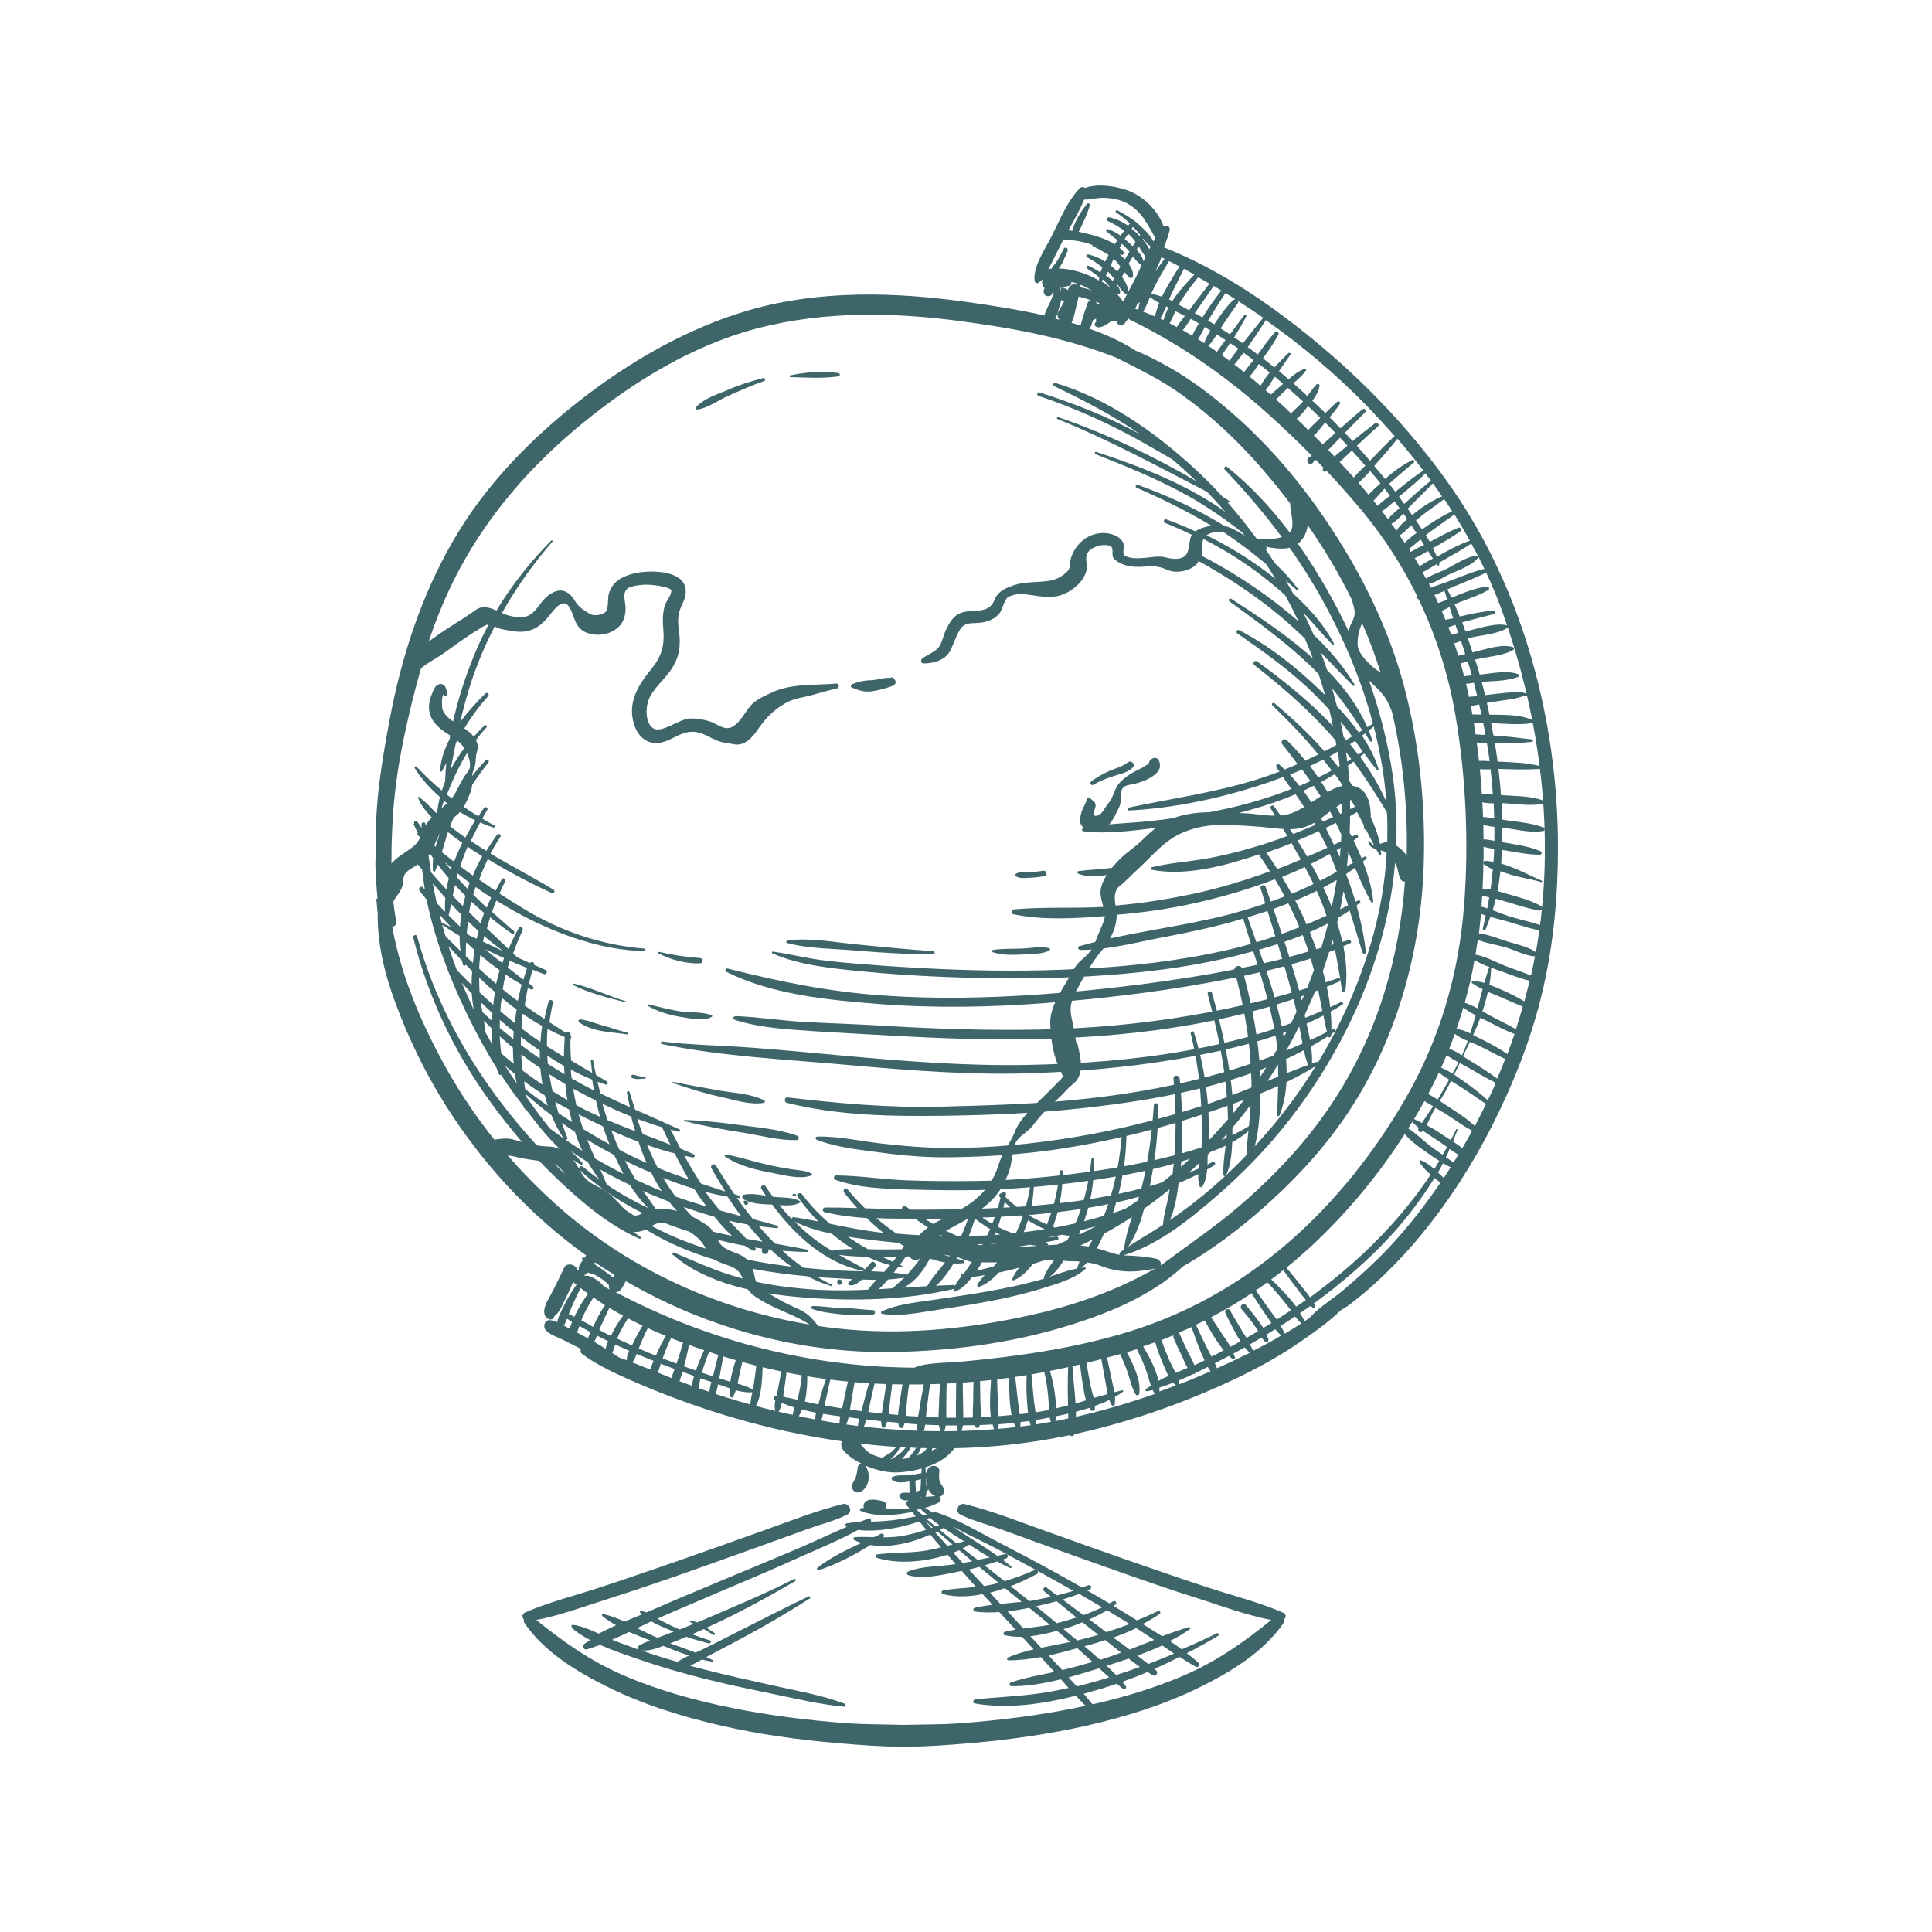 <svg xmlns="http://www.w3.org/2000/svg" id="Layer_1" data-name="Layer 1" viewBox="0 0 100 100"><defs><style>      .cls-1 {        fill: #3e656a;        stroke-width: 0px;      }    </style></defs><g><path class="cls-1" d="m46.96,77.71c.18-.18.42-.18.66-.21.27-.02.53-.05.79-.06-.49-.21-.56-.9-.41-1.35.1-.32.67-.28.62.08-.02.16-.02.32.01.47.03.14.14.24.2.37.09.19-.01.43-.21.46.09.08.1.24-.02.3-.42.2-1.25.55-1.65.17-.07-.06-.06-.17,0-.23Z"></path><path class="cls-1" d="m45.74,76.28s0,.01,0,.01,0-.01,0-.01Z"></path><path class="cls-1" d="m44.82,77.7c.26-.15.61-.06.88,0,.24.04.24.44,0,.48-.28.05-.62.14-.88,0-.17-.1-.17-.36,0-.46Z"></path><path class="cls-1" d="m27.15,83.47c1.29-.56,2.68-.9,4.01-1.34,1.39-.46,2.78-.94,4.16-1.42,1.38-.48,2.76-.98,4.14-1.47,1.38-.49,2.75-1.04,4.17-1.39.32-.08.53.38.23.54-.64.33-1.36.5-2.03.74-.65.24-1.3.47-1.96.71-1.38.5-2.76.99-4.14,1.48-1.38.49-2.77.96-4.17,1.41-1.24.39-2.51.87-3.8,1.12,1.38,1.12,2.79,2.11,4.43,2.83,1.83.8,3.78,1.34,5.74,1.73,1.93.39,3.89.63,5.86.78.99.07,1.99.06,2.99.09,1-.03,2-.01,2.99-.09,1.97-.15,3.92-.39,5.86-.78,1.96-.39,3.91-.93,5.74-1.73,1.65-.72,3.05-1.71,4.43-2.83-1.29-.25-2.56-.72-3.8-1.12-1.4-.44-2.78-.92-4.17-1.41-1.38-.49-2.76-.98-4.14-1.48-.65-.24-1.3-.47-1.96-.71-.67-.24-1.4-.42-2.03-.74-.31-.16-.09-.62.23-.54,1.42.35,2.79.9,4.17,1.39,1.38.49,2.76.99,4.14,1.47,1.38.48,2.77.96,4.16,1.42,1.33.44,2.72.78,4.01,1.34.18.08.16.25.05.36.02.06,0,.13-.04.2-1.04,1.49-2.7,2.5-4.3,3.29-1.86.92-3.86,1.54-5.88,2-1.97.44-3.98.73-5.98.9-1.14.1-2.31.19-3.47.19-1.16,0-2.33-.09-3.47-.19-2.01-.17-4.02-.45-5.98-.9-2.02-.46-4.02-1.08-5.88-2-1.6-.79-3.27-1.8-4.3-3.29-.05-.07-.06-.14-.04-.2-.1-.11-.12-.28.05-.36Z"></path><path class="cls-1" d="m44.08,35.42c.34-.13.61-.2.98-.21.35-.01.66-.15,1.01-.12.06-.05.16-.04.21.04.01.03.03.05.05.08.07.11,0,.25-.12.29-.35.12-.71.23-1.07.28-.39.06-.7-.05-1.05-.19-.07-.03-.07-.12,0-.15Z"></path><path class="cls-1" d="m19.48,46.53c.02.24.04.48.07.71-.03,1.56.35,3.13.89,4.6.69,1.88,1.57,3.7,2.64,5.39,1.91,3.02,4.35,5.67,7.26,7.75-.03.04-.06.09-.09.13-.01,0-.03-.01-.04-.02-.05-.02-.11.03-.08.08.01.02.03.03.04.05-.11.15-.23.3-.22.49,0,.02,0,.05.02.07-.03-.02-.06-.04-.09-.06-.07-.27-.53-.4-.68-.1-.22.47-.45.94-.7,1.41-.17.32-.47.76-.26,1.12.02.04.06.07.1.08.08.1.28.1.34-.06,0-.02.01-.03.02-.05.26-.19.41-.58.54-.84.15-.3.29-.61.43-.92,2.05,1.74,4.7,2.85,7.23,3.68,2.82.92,5.76,1.47,8.72,1.59,2.97.12,5.96-.11,8.88-.7.92-.19,1.86-.4,2.8-.66.23-.06.45-.12.68-.18.15.33.3.67.41,1.02.12.35.19.74.39,1.06.06.1.18.05.19-.05.09-.67-.3-1.47-.64-2.13.17-.05.34-.1.51-.16.19.38.37.77.51,1.18.08.23.14.48.22.72-.09.05-.17.11-.25.16-.06.04-.02.13.05.12.1-.02.19-.04.29-.06.03.07.07.13.11.2-2.48.87-5.05,1.51-7.67,1.77-3.73.36-7.5.1-11.15-.7-1.82-.4-3.6-.92-5.35-1.57-1.18-.43-2.36-.96-3.56-1.39-.12-.09-.25-.16-.36-.24-.39-.25-.78-.49-1.18-.71-.39-.21-.78-.42-1.17-.62-.28-.14-.55-.33-.86-.36-.29-.02-.38.34-.22.52.21.24.59.35.87.49.32.16.63.32.95.48-.04.08-.03.19.06.26.72.54,1.55.93,2.38,1.3,3.51,1.56,7.25,2.68,11.06,3.22-.06.16-.02.36.1.49.23.26.56.49.92.67-.1.01-.2.1-.2.22-.01.16-.05.32-.09.47-.04.12-.11.21-.17.33-.15.28.15.58.43.43.23-.12.38-.41.4-.66.03-.26-.03-.45-.15-.67,0,0,0-.01-.01-.02.56.25,1.2.38,1.71.35,1-.06,2.28-.4,2.89-1.25,1.54-.03,3.07-.17,4.6-.42,3.14-.52,6.21-1.5,9.11-2.79,1.43-.64,2.85-1.37,4.14-2.26.73-.5,1.5-1.04,2.15-1.67.17-.1.33-.2.49-.32.44-.34.86-.68,1.27-1.06.85-.78,1.65-1.61,2.38-2.5,1.45-1.76,2.69-3.69,3.72-5.73,1.12-2.23,2.04-4.56,2.6-6.99.56-2.42.78-4.87.78-7.36,0-6.51-1.78-13.26-5.52-18.63-1.86-2.67-4.1-5.07-6.58-7.18-2.48-2.1-5.24-4.03-8.28-5.24,0-.02,0-.04,0-.06.11-.27.21-.55.28-.83.05-.2-.17-.3-.31-.19-.27-.79-.96-1.48-1.7-1.81-.56-.25-1.67-.46-2.36-.19-.08-.06-.2-.07-.29.02-.64.67-1.03,1.65-1.44,2.46-.32.64-.98,1.58-.89,2.32.01.09.1.16.19.11.08-.05.15-.11.22-.18-.04.13-.03.27.06.4.01.02.03.04.05.06-.03.03-.05.08-.05.12,0,.09,0,.15.06.22.05.06.13.08.2.07.1,0,.18-.07.19-.18.02,0,.04,0,.07.01-.04.12-.09.24-.13.35-.1.26-.29.54-.35.82-1.33-.3-2.67-.51-4.02-.7-3.72-.52-7.6-.63-11.25.42-3.16.91-6.16,2.64-8.74,4.65-2.59,2.02-4.94,4.42-6.59,7.28-1.65,2.85-2.67,5.98-3.28,9.21-.42,2.23-.8,4.49-.71,6.72-.09.86,0,1.74.07,2.59Zm29,28.43c-.23.12-.46.24-.7.32-.42.14-.84.23-1.28.24-.47,0-.96-.04-1.38-.25-.27-.14-.43-.34-.6-.55,1.32.15,2.64.24,3.96.24Zm6.57-62.57c.37.03.74.07,1.09.16.13.03.27.08.4.13,0,.03.01.07.05.08.27.12.54.27.79.44-.06.11-.12.22-.18.34-.26-.17-.55-.3-.87-.37-.09-.02-.15.1-.06.15.28.15.55.32.79.52-.04.08-.07.17-.1.26-.2-.12-.4-.24-.61-.34-.09-.05-.17.08-.08.14.22.14.43.29.63.46,0,.04-.02.09-.02.13,0,.01,0,.02,0,.03-.65-.38-1.4-.61-2.08-.62.21-.27.32-.6.46-.91.06-.13-.13-.25-.2-.12-.17.33-.32.66-.58.94-.03.03-.04.07-.04.1-.02,0-.03,0-.05,0-.04,0-.09.01-.13.03.04-.07.07-.14.11-.21.23-.44.44-.89.67-1.33Zm-.28,4.07s.04.06.07.09c-.08-.02-.15-.04-.23-.06,0,0,0,0,0,0,.1-.13.14-.36.19-.51.05-.15.1-.3.13-.46.03.03.07.06.11.07.01,0,.02,0,.04,0-.09.19-.2.37-.31.55-.06.09-.05.22,0,.31Zm1.16-1.66s0-.05-.02-.06c.02,0,.04.02.07.02.19.08.37.18.55.28-.2-.08-.41-.13-.61-.17,0-.03,0-.05.01-.08Zm.52.73c-.07.02-.13.07-.16.17-.12.37-.27.76-.36,1.15-.16-.05-.31-.09-.47-.14.12-.24.17-.52.23-.78.05-.19.1-.39.14-.58.21.05.41.11.61.18Zm-1.06-.68c-.07.03-.11.1-.12.17-.06-.08-.14-.11-.22-.09,0-.03,0-.05,0-.08.09-.02.19-.03.28-.05.1-.02.14-.12.12-.21.12.03.25.07.37.11-.03,0-.07.02-.09.05-.11-.07-.29-.04-.35.1Zm-.5.19s-.01.02-.02.03c.01-.07.03-.13.04-.2,0,0,.02,0,.03,0-.01.06-.03.11-.05.17Zm2.01.66s-.08.05-.12.07c0,0,0,0-.01,0,0-.06-.02-.11-.04-.15.06.02.12.05.18.07Zm1.49-.58c.01-.26-.13-.54-.32-.79.04-.08.08-.16.13-.25.09.12.18.22.29.3.05.04.14,0,.15-.06.03-.23-.07-.46-.22-.67.07-.13.15-.26.22-.38.12.16.25.32.41.44.01.01.03.02.04.02-.08.18-.17.35-.25.53-.14.29-.3.58-.46.88,0,0,0-.01,0-.02Zm.47.61c.05-.02.1-.05.14-.09-.04.13-.07.27-.08.4-.05-.02-.1-.04-.14-.05-.01,0-.02,0-.03,0,.04-.08.08-.17.12-.25Zm1.14-.05c-.09.23-.17.47-.22.7-.2-.09-.41-.17-.61-.25.14-.24.25-.49.35-.75.15.11.31.21.48.3Zm-.51-2.78c-.09-.18-.21-.35-.34-.51,0-.01.02-.03.02-.04.12.15.24.3.39.41-.02.05-.05.09-.07.14Zm-.66.03c.03-.06.07-.12.11-.18.12.19.23.38.36.55-.04.08-.07.15-.11.23-.05-.22-.19-.42-.36-.6Zm-.69.09c-.06-.07-.12-.13-.19-.19.04-.07.08-.14.12-.21.05.05.11.09.16.15.08.08.15.17.23.26-.08.13-.16.26-.23.39-.08-.08-.16-.15-.23-.21-.02-.02-.04-.04-.07-.05.04,0,.08.02.12.03.1.02.16-.09.09-.16Zm.08-.65c.06-.09.11-.18.17-.27.07.06.14.12.2.19.07.07.13.15.18.23-.05.07-.09.14-.14.22-.07-.06-.14-.12-.2-.18-.07-.06-.14-.12-.22-.19Zm.36-.54s.04-.06.06-.09c0,0,0,0,0,0,.08.08.15.15.22.23.05.06.1.12.16.19l-.04.05c-.05-.05-.1-.1-.15-.15-.08-.08-.17-.15-.26-.22Zm-.22,3.35c-.08.15-.15.29-.22.44-.1-.15-.23-.3-.36-.44.02,0,.03.02.05.03.09.04.16-.02.15-.12-.02-.12-.08-.23-.17-.33,0-.01.02-.03.03-.04.12.18.24.36.4.48.04.03.09.01.12-.02Zm-.71-1.3c-.05-.05-.11-.09-.16-.14.05-.11.1-.23.15-.34.03.02.05.05.08.07.1.1.18.21.27.33-.05.09-.1.17-.16.26-.06-.07-.12-.13-.18-.18Zm0,.54s-.04.08-.05.12c-.12-.1-.24-.19-.33-.26,0,0-.02-.01-.03-.02.04-.06.08-.13.11-.2.05.05.1.1.14.15.06.07.11.14.17.21Zm-.19.46c-.15-.12-.3-.23-.47-.33.02,0,.04,0,.06-.03.01-.02.02-.03.04-.05.02.02.04.04.07.06.1.1.2.22.31.35Zm2.34-2.55c-.03.06-.06.11-.1.17-.15-.32-.48-.63-.71-.84-.35-.33-.73-.54-1.15-.77-.07-.04-.14.07-.07.11.25.15.49.36.72.57-.01,0-.02.01-.03.02-.02.03-.05.06-.07.09-.29-.2-.61-.35-.97-.43-.11-.03-.19.13-.08.19.29.14.58.3.85.5-.07.09-.13.18-.19.26-.21-.15-.43-.27-.67-.34-.06-.02-.11.06-.06.11.18.17.38.31.57.46-.05.07-.09.14-.14.21-.48-.3-1.1-.47-1.59-.58-.09-.02-.19-.04-.28-.06.09-.16.16-.32.23-.48.14-.29.26-.58.35-.89.03-.1-.1-.14-.16-.07-.28.37-.62.88-.75,1.38-.07,0-.14-.01-.2-.02.28-.52.6-1.04.81-1.59.31.02.64-.09.96-.09.42.01.86.07,1.24.27.78.42,1.05,1.05,1.47,1.77,0,0,.01.02.02.02Zm.48,1.07c-.16.21-.33.43-.49.67.08-.18.17-.36.25-.55.03-.07.05-.14.07-.21.06.03.11.06.17.09Zm.77.4c-.31.48-.65,1.02-.91,1.56-.18-.07-.37-.12-.55-.15.06-.15.13-.3.2-.44.23-.43.47-.85.72-1.26.18.09.36.19.54.28Zm-.69,2.06s.08.04.12.06c-.11.21-.2.43-.26.65-.05-.03-.11-.05-.16-.08.12-.2.21-.41.3-.63Zm1.46-1.65c-.37.39-.81.86-1.14,1.37-.06-.03-.11-.05-.17-.08.05-.13.11-.26.17-.38.2-.41.4-.81.6-1.21.18.1.36.2.54.3Zm11.2,14.35c-.03-.05-.07-.1-.1-.15.21-.14.41-.32.61-.49.06.09.12.19.18.28-.23.11-.46.23-.68.36Zm.88-.05c.09.14.18.27.27.4-.24.12-.47.25-.69.4-.08-.14-.17-.28-.25-.42.23-.11.46-.24.68-.37Zm-1.19-.41c-.09-.13-.18-.26-.27-.39.22-.13.42-.33.6-.53.02.03.04.06.06.08.07.11.14.22.22.33-.21.15-.43.31-.61.5Zm-.43-.63c-.08-.12-.17-.24-.26-.35.23-.14.43-.34.62-.54.07.1.13.19.2.29-.22.18-.43.38-.56.6Zm-.44-.6c-.1-.14-.21-.28-.31-.41.23-.14.44-.34.65-.52.09.12.17.24.26.36-.21.18-.43.36-.6.57Zm-.53-.68c-.07-.09-.14-.18-.22-.27.2-.2.39-.43.57-.63.1.12.19.25.29.37-.22.16-.46.34-.65.53Zm-.48-.59c-.17-.2-.34-.41-.51-.61.21-.18.41-.4.6-.61.17.2.35.4.51.61,0,0,.01.02.02.03-.19.18-.42.37-.62.59Zm-.76-.88c-.24-.27-.48-.54-.73-.8.22-.2.43-.41.63-.6.24.26.47.52.7.78-.2.2-.42.4-.6.62Zm-1-1.09c-.11-.11-.21-.23-.32-.34.21-.21.42-.44.61-.63.13.13.26.27.38.41-.02.02-.04.04-.07.06-.19.17-.41.33-.61.51Zm-.61-.63c-.15-.15-.3-.31-.46-.46.21-.16.38-.44.54-.61.02-.02.03-.04.05-.06.18.18.35.36.53.54-.05.05-.1.09-.15.14-.16.15-.33.3-.51.45Zm-.73-.73c-.2-.2-.41-.4-.61-.59.23-.19.42-.45.58-.66.1.09.19.18.29.27.12.11.23.23.35.34-.05.05-.1.1-.15.15-.13.14-.35.31-.47.49Zm-.9-.87c-.25-.24-.51-.48-.78-.72,0,0,.01-.02.02-.02.19-.2.39-.39.59-.58.26.23.53.47.78.7-.02.02-.03.04-.05.06-.17.19-.39.36-.57.56Zm-1.05-.96c-.09-.08-.18-.16-.27-.24.17-.22.32-.46.47-.7.15.12.29.24.43.37-.03.03-.06.05-.09.08-.16.15-.37.31-.56.49Zm-.53-.47c-.19-.16-.38-.32-.57-.48.18-.2.33-.43.48-.65.19.15.38.29.56.44-.18.22-.34.45-.47.68Zm-.86-.71c-.17-.13-.33-.27-.5-.39.16-.2.32-.4.48-.61.17.12.34.25.51.38-.16.21-.34.41-.49.63Zm-.76-.59c-.13-.1-.26-.19-.39-.29.15-.21.29-.41.43-.62.08.06.17.11.26.17.06.04.11.08.17.12-.16.2-.31.41-.46.61Zm-.64-.46c-.15-.1-.3-.21-.45-.31.18-.17.31-.38.44-.59.15.1.3.19.45.29-.15.2-.29.4-.44.61Zm-.67-.45c-.1-.07-.21-.14-.31-.2.13-.2.23-.42.35-.63.1.06.19.12.29.18-.13.21-.25.42-.32.66Zm-.61-.38c-.16-.1-.33-.19-.49-.29.15-.18.29-.39.42-.59.02.01.05.03.07.04.11.06.22.13.34.2-.12.21-.25.42-.34.64Zm-.8-.45c-.12-.06-.24-.13-.37-.19.11-.2.2-.42.3-.63.16.08.33.16.49.24-.15.19-.3.38-.42.58Zm1.69-2.25c-.35.46-.7.92-1.05,1.38-.17-.09-.35-.19-.54-.29.03-.05.06-.11.09-.16.28-.44.59-.86.92-1.26.19.11.38.22.57.33Zm.61.36c-.34.45-.68.91-.97,1.39-.13-.07-.26-.15-.4-.22.33-.47.66-.94.98-1.41.13.08.26.15.38.23Zm.73.45s-.06.01-.09.03c-.36.33-.65.75-.92,1.15-.03.04-.05.08-.08.12-.1-.06-.21-.13-.32-.19,0,0,0-.01.01-.02.29-.48.58-.95.89-1.41.17.1.33.21.5.31Zm1.44.96c-.35.44-.71.88-1.05,1.32-.13-.09-.25-.18-.38-.26-.02-.02-.05-.03-.07-.05.22-.35.43-.7.62-1.07.04-.08-.06-.13-.11-.07-.24.33-.49.66-.73.99-.16-.11-.32-.21-.48-.31.03-.04.05-.09.08-.13.26-.4.54-.79.81-1.18.03-.04.03-.08.01-.11.44.28.88.57,1.31.87Zm6.82,6.1c-.44.42-.87.86-1.29,1.3-.23-.26-.45-.52-.68-.78.36-.33.72-.67,1.09-.99.11-.1-.05-.25-.16-.16-.39.3-.77.6-1.15.91-.13-.15-.27-.29-.4-.43.35-.35.7-.71,1.05-1.06.1-.1-.05-.24-.15-.15-.38.32-.76.65-1.13.98-.18-.19-.37-.38-.56-.57.19-.22.37-.45.53-.69.06-.09-.07-.18-.14-.11-.21.19-.41.38-.61.58-.16-.16-.33-.32-.5-.48-.06-.05-.12-.11-.17-.16.17-.23.32-.48.37-.75.02-.09-.09-.17-.16-.09-.17.18-.32.4-.47.6-.24-.22-.48-.44-.73-.66.24-.2.49-.42.66-.67.03-.04-.02-.1-.06-.08-.3.09-.58.31-.84.54-.17-.14-.33-.28-.5-.42.2-.28.39-.57.59-.85.05-.06-.05-.13-.11-.08-.23.23-.48.48-.72.74-.2-.16-.39-.32-.59-.47.29-.4.57-.8.8-1.23.05-.11-.08-.22-.17-.13-.33.36-.61.76-.9,1.16-.17-.13-.34-.26-.52-.38.33-.46.64-.93.94-1.4,1.86,1.31,3.6,2.77,5.22,4.43.49.51.97,1.03,1.44,1.56Zm1.48,1.8c-.5.33-.97.71-1.44,1.09,0,0-.01,0-.02.01-.1-.14-.21-.27-.32-.41.42-.38.85-.73,1.28-1.1.07-.06-.02-.17-.1-.12-.5.26-.96.59-1.39.97-.01-.01-.02-.03-.03-.04-.17-.21-.35-.42-.53-.63.04-.05.09-.1.13-.15.37-.41.73-.83,1.07-1.26.46.53.91,1.08,1.34,1.64Zm.39.52c-.46.38-.91.77-1.35,1.18-.01.01-.02.02-.04.03-.09-.12-.18-.24-.27-.37.02-.01.03-.03.05-.04.45-.38.91-.75,1.32-1.17.09.12.18.25.28.37Zm.58.82c-.52.21-1,.52-1.44.88-.04.03-.08.06-.12.09-.08-.11-.15-.22-.23-.33.02-.02.05-.05.07-.07.41-.41.82-.83,1.24-1.24.16.22.32.45.47.67Zm.51.77c-.54.26-1.06.58-1.55.94,0,0,0,0-.01,0-.1-.15-.2-.31-.31-.46.01-.01.02-.02.03-.03.45-.38.94-.71,1.41-1.06,0,0,.01-.01.02-.02.14.2.27.41.4.61Zm.91,1.53s0,0,0,0c-.57.2-1.11.49-1.63.79-.02.01-.05.02-.07.04-.06-.15-.13-.3-.2-.45.48-.27.96-.54,1.4-.86.09-.07.04-.24-.08-.2-.51.21-1,.48-1.48.74-.07-.12-.14-.24-.21-.35.05-.04.1-.08.15-.12.44-.32.89-.64,1.33-.95.28.44.55.9.8,1.36Zm.41.77c-.56.02-1.21.5-1.7.73-.3.14-.68.26-.97.46-.06-.11-.12-.22-.18-.33.25-.12.49-.28.73-.42.02.02.03.04.05.06.03.04.1,0,.09-.05,0-.03-.02-.05-.02-.08.04-.02.08-.05.12-.07.51-.3,1.04-.58,1.53-.91,0,0,.01-.01.02-.02.11.21.23.42.34.63Zm3.02,20.53c-.37-.29-1.05-.42-1.45-.55-.46-.14-.99-.37-1.5-.43.05-.41.09-.82.12-1.24.25-3.36.12-6.88-.48-10.2-.41-2.31-1.15-4.56-2.23-6.65.34-.08.69-.31.99-.46.47-.23,1.26-.47,1.58-.93.46.9.87,1.83,1.21,2.78,2.01,5.56,2.81,11.78,1.76,17.66Zm-16.08,18.68c.24.45.48.99.79,1.45-.17.1-.35.2-.52.29-.16-.28-.36-.54-.53-.81-.16-.24-.32-.48-.47-.72.72-.38,1.42-.79,2.09-1.24.27.41.53.82.81,1.22.07.1.14.21.22.32-.14.09-.28.17-.42.25-.08-.12-.17-.24-.25-.35-.21-.29-.43-.57-.66-.84-.13-.15-.35.07-.22.22.27.31.53.64.76.98.04.05.07.1.1.16-.2.12-.4.23-.6.35-.07-.11-.14-.22-.21-.33-.22-.36-.43-.72-.64-1.09-.09-.16-.33-.02-.24.14Zm1.57-1.17c.2-.14.41-.28.61-.43.3.32.58.65.86.99.12.15.24.31.36.46-.24.16-.49.32-.73.48-.12-.15-.23-.3-.34-.45-.25-.35-.5-.7-.75-1.06Zm.81-.58c.21-.16.42-.31.62-.48.24.34.5.68.75,1.01.14.18.27.36.42.54-.16.12-.33.23-.5.34-.38-.51-.85-.99-1.29-1.41Zm.79-.61c.52-.42,1.03-.87,1.52-1.33,1.75-1.67,3.3-3.55,4.6-5.59.27.34.66.62,1,.86.25.18.52.37.79.54-.09.14-.17.28-.26.42-.21-.18-.43-.35-.69-.45-.05-.02-.11.05-.08.1.16.24.36.45.58.64-1.42,2.13-3.24,4.01-5.23,5.58-.33.26-.67.52-1.01.77-.17-.24-.36-.46-.53-.68-.22-.28-.45-.57-.69-.84Zm6.29-7.19c.07-.12.15-.24.22-.36.1.12.22.22.34.32,0,.01-.01.02-.02.03-.07.12.1.26.2.15,0-.01.02-.02.03-.03.18.12.36.24.53.35.24.15.48.32.72.49-.07.14-.15.27-.23.4-.21-.14-.41-.28-.61-.43-.38-.29-.76-.68-1.18-.94Zm.31-.5c.19-.31.37-.62.54-.93.15.1.3.19.45.27-.19.29-.39.57-.58.86-.14-.07-.27-.13-.42-.2Zm.73-1.29c.2-.37.38-.74.56-1.12.16.14.34.26.53.37-.15.27-.31.53-.46.8-.04.08-.09.15-.14.23-.16-.1-.32-.2-.49-.28Zm.67-1.37c.1-.21.19-.43.28-.64.2.13.41.25.62.37-.1.19-.2.39-.31.58-.19-.12-.39-.23-.59-.31Zm.42-.98c.1-.25.2-.51.29-.77.19.15.43.27.67.37-.09.25-.19.5-.3.74-.21-.13-.43-.25-.66-.35Zm.38-1.03c.13-.36.24-.73.35-1.1.2.15.41.28.64.4-.09.31-.18.63-.28.94-.23-.11-.47-.21-.71-.23Zm.42-1.34c.21-.73.38-1.47.51-2.23.23.16.51.28.78.38-.01,0-.02.02-.03.03-.09.26-.17.52-.24.78-.19-.05-.39-.09-.6-.09-.06,0-.08.08-.03.11.17.12.35.22.54.31-.09.33-.18.66-.27.99-.21-.11-.43-.22-.66-.29Zm3.43-1.42c-.46-.19-.94-.34-1.39-.52-.47-.19-.97-.47-1.48-.56.04-.25.08-.5.12-.76.47.18,1.01.26,1.46.39.44.13,1.02.44,1.5.46-.06.33-.13.65-.2.98Zm-.34,1.34c-.43-.26-.89-.48-1.34-.67-.16-.07-.31-.13-.47-.19.05-.28.08-.57.09-.86,0,0,0-.01,0-.02.2.07.39.14.57.2.46.17.94.36,1.42.47-.08.36-.18.71-.27,1.07Zm-.44,1.44c-.46-.27-.95-.49-1.42-.75-.1-.06-.21-.12-.31-.17.11-.33.21-.67.28-1.01.26.11.52.2.76.31.35.15.69.31,1.05.45-.11.39-.24.79-.36,1.18Zm-.45,1.28c-.43-.3-.9-.55-1.37-.78-.13-.06-.26-.13-.39-.2.13-.29.26-.59.37-.89.16.08.32.15.47.23.42.21.85.44,1.3.61-.12.35-.24.69-.37,1.04Zm-.51,1.28c-.42-.31-.86-.59-1.3-.86-.16-.1-.32-.2-.48-.3.04-.08.08-.16.12-.24.08-.16.16-.33.24-.5.2.08.4.16.58.25.42.21.83.44,1.25.63-.13.34-.27.67-.41,1.01Zm-.5,1.11c-.38-.34-.78-.65-1.19-.94-.18-.12-.36-.25-.54-.38.1-.2.19-.4.29-.6.16.09.31.17.47.26.46.27.92.53,1.39.77-.13.3-.26.59-.4.88Zm-.67,1.34c-.39-.38-.89-.69-1.33-.98-.16-.1-.32-.21-.48-.32.08-.13.17-.26.25-.4.12-.21.23-.42.33-.63.18.11.37.22.54.33.43.28.85.57,1.27.86-.18.39-.38.77-.57,1.14Zm-.64,1.15c-.15-.12-.32-.24-.49-.35.08-.2.16-.39.24-.59.02-.04-.05-.07-.07-.03-.09.19-.18.37-.28.55-.21-.13-.42-.26-.6-.39-.22-.15-.43-.27-.65-.38.11-.2.19-.41.3-.62.05-.1.11-.19.16-.28.17.1.34.2.51.3.46.29.91.64,1.39.88-.16.31-.34.61-.51.91Zm-.45.74c-.13-.09-.26-.18-.4-.27.07-.14.13-.28.19-.43.15.1.3.2.45.3-.08.14-.16.27-.25.4Zm-.51.8c-.1-.09-.2-.19-.3-.28,0,0,0-.01.01-.02.09-.15.17-.31.25-.46.13.08.26.15.4.21-.12.19-.24.37-.36.55Zm-7.2,7.42c-.07-.14-.15-.28-.24-.42.18-.13.37-.25.55-.38.04.04.08.08.13.11.06.05.13,0,.1-.08-.02-.05-.05-.1-.07-.15.37-.27.73-.54,1.08-.82,1.42-1.14,2.77-2.41,3.89-3.85.46-.59.89-1.19,1.28-1.83.1.08.21.17.31.25-.02.03-.04.06-.06.08-.92,1.34-1.94,2.62-3.09,3.77-.6.59-1.22,1.15-1.86,1.69-.57.48-1.22.86-1.72,1.4-.02.02-.03.03-.04.05-.09.06-.17.11-.26.17Zm-1.03.64c-.06-.14-.13-.27-.22-.4.25-.16.5-.32.75-.49.1.13.21.24.33.36-.28.18-.57.36-.86.53Zm-1.81.56s.04-.02.05-.03c.19-.11.38-.22.56-.33.06.08.11.15.18.21.07.07.2,0,.17-.1-.02-.09-.06-.18-.1-.26.15-.09.3-.18.45-.28.1.12.2.23.32.32-.09.06-.19.11-.28.17-.39.22-.78.43-1.18.63-.05-.12-.11-.23-.17-.34Zm-1.81.97c.24-.12.49-.25.73-.38.05.05.11.1.17.15.06.05.17,0,.14-.08-.02-.07-.05-.13-.08-.19.19-.1.39-.21.58-.32.08.1.17.19.27.28-.56.28-1.13.55-1.7.8-.03-.09-.07-.18-.11-.26Zm-.17-.34c-.08-.15-.16-.3-.23-.44-.2-.4-.39-.8-.58-1.21.15-.07.3-.14.45-.22.3.53.61,1.08.99,1.54-.21.11-.42.23-.63.33Zm-1.98-1c.14.33.29.66.45.98.09.19.17.41.29.6-.21.09-.41.17-.62.26-.1-.21-.22-.42-.31-.62-.16-.36-.3-.72-.42-1.08.2-.08.41-.16.61-.24,0,.04,0,.08.01.12Zm.27-.23c.22-.1.45-.2.67-.3.2.54.4,1.16.68,1.72-.08.04-.16.08-.24.12-.1.04-.19.09-.29.13-.08-.22-.21-.43-.31-.64-.16-.32-.31-.65-.45-.97-.01-.02-.02-.04-.04-.06Zm0,2.47c.26-.11.51-.22.76-.34.05,0,.09-.01.11-.05.14-.07.28-.13.41-.2.08-.04.15-.08.23-.12.05.08.1.15.15.23-.33.14-.66.28-.99.42-.21.09-.42.17-.64.25,0-.06-.02-.12-.04-.18Zm-.99.36c.24-.07.48-.16.71-.25.04.05.09.09.14.14-.28.11-.56.21-.85.31,0-.07,0-.13,0-.2Zm-.84-2.13c.21-.07.41-.14.62-.22.1.33.21.66.35.98.1.24.21.52.34.77-.18.08-.35.16-.52.25-.13-.61-.48-1.26-.79-1.78Zm-27.29-2.81c.1,0,.2-.04.27-.15.09-.13.17-.27.24-.42,4.17,2.43,9,3.75,13.83,3.67,2.9-.05,5.83-.42,8.62-1.23,2.22-.65,4.65-1.58,6.39-3.2,1.52-.87,2.95-1.96,4.22-3.09,1.75-1.55,3.36-3.32,4.61-5.31,2.38-3.78,3.54-8.23,3.64-12.68.07-3.02-.26-6.11-1.05-9.04-.71-2.63-1.89-5.14-3.33-7.44-1.54-2.46-3.39-4.75-5.59-6.65-1.03-.89-2.14-1.74-3.34-2.4-.52-.29-1.07-.57-1.63-.8-.73-.48-1.54-.83-2.36-1.12.08-.14.13-.29.17-.45.05-.02.11-.05.16-.08,0,.04,0,.07,0,.1,0,.02.01.03.02.05-.04.03-.07.07-.09.12-.02.05.01.11.06.14.15.11.38-.01.52-.09.1-.06.2-.12.29-.2.06,0,.12,0,.18,0,.03,0,.05,0,.07,0,.03.19.27.34.41.16.07-.09.14-.19.21-.29.02.03.05.05.09.07,2.95,1.44,5.53,3.33,7.91,5.58.5.47,1,.95,1.49,1.45-.02.03-.04.05-.06.08-.22,0-.22.35,0,.35.1,0,.16-.07.17-.15.03-.02.07-.04.1-.06.14.14.28.28.41.42-.01.02-.02.03-.03.05-.05.09.05.17.14.14.02,0,.03-.02.05-.03.59.62,1.17,1.27,1.72,1.93,0,.01.02.03.03.03.71.86,1.37,1.77,1.95,2.72,1.5,2.47,2.5,5.2,2.98,8.05.53,3.18.68,6.55.43,9.77-.28,3.55-1.25,6.89-3.03,9.98-1.6,2.77-3.61,5.32-6.04,7.43-2.59,2.25-5.55,3.88-8.86,4.81-1.7.48-3.43.81-5.18,1.05-.94.13-1.88.23-2.82.32-.77.07-1.56.05-2.31.23-.08.02-.14.05-.19.09-.51,0-1.02-.02-1.53-.04-4.91-.26-9.61-1.58-13.92-3.85Zm33.7-38.51s-.04-.05-.06-.07c.42.08.91.15,1.27.04.47-.15.73-.48.86-.95.02-.07.03-.14.03-.22.86,1.23,1.63,2.52,2.29,3.87.06.22.14.44.15.67,0,.36-.26.59-.31.94-.1.68-.02,1.29.39,1.86.41.58,1.01.95,1.43,1.51.19.25.31.54.42.83.57,2.42.82,4.94.76,7.45-.1-.16-.23-.3-.37-.41-.16-.12-.49-.37-.7-.31-.1.03-.21.07-.31.1-.1-.47-.27-.93-.48-1.38,0-.45-.05-.9-.31-1.26-.16-.21-.38-.32-.63-.37-.06-.08-.12-.17-.17-.25-.02-.26-.04-.53-.07-.79.1-.07.2-.14.29-.21.69.94,1.32,1.93,1.92,2.95.03.05.12.02.1-.04-.38-1.13-.97-2.18-1.68-3.16.07-.06.14-.11.22-.17.2.29.41.57.64.84.03.04.1,0,.09-.05-.18-.59-.48-1.16-.85-1.71.05-.04.11-.08.16-.12.08.13.17.27.25.4.04.06.15.02.12-.05-.06-.17-.12-.34-.18-.5.14-.11.27-.22.4-.34.05-.04-.01-.13-.07-.09-.14.09-.27.17-.41.26-.48-1.1-1.21-2.08-2.08-2.96-.1-.3-.21-.6-.32-.9.55.57,1.1,1.15,1.66,1.71.04.04.11-.01.08-.06-.56-.94-1.3-1.79-2.11-2.57-.17-.39-.35-.77-.54-1.15.51.54.98,1.12,1.5,1.65.04.04.11-.01.08-.06-.5-.95-1.26-1.81-2.1-2.57-.13-.23-.26-.46-.4-.69.21.18.41.35.62.53.03.03.09-.01.06-.05-.37-.49-.79-.95-1.24-1.38-.15-.23-.31-.47-.47-.7.05.03.1-.02.06-.07Zm-3.34-.15c-.01-.12,0-.23.05-.32.98.5,1.93,1.08,2.81,1.74.49.37.96.75,1.41,1.16.25.44.48.9.7,1.36-.24-.21-.49-.42-.74-.62-1.33-1.07-2.76-1.99-4.28-2.78.05-.17.06-.34.04-.54Zm.21-.51c.15-.12.37-.17.58-.18.11,0,.21,0,.31.02.77.51,1.5,1.07,2.2,1.65.16.25.32.5.47.75-.26-.2-.52-.4-.77-.58-.89-.64-1.82-1.19-2.8-1.67Zm-6.73,26.32c-.09-.44-.15-.89-.25-1.32-.12-.52-.04-.89.21-1.37.39-.76.84-1.55,1.39-2.19.39-.45.74-1.17.73-1.8,1.38-.12,2.76-.31,4.11-.62,1.38-.31,2.75-.71,4.08-1.22.65,1.08,1.21,2.22,1.63,3.41.15.43.27.86.39,1.29-.19.53-.4,1.06-.63,1.58-.1-.41-.21-.81-.33-1.22-.46-1.57-.99-3.12-1.54-4.66-.06-.16-.31-.1-.26.07.47,1.57.98,3.12,1.42,4.69.16.56.31,1.13.44,1.7-.21.45-.43.88-.66,1.31-.07-.38-.15-.76-.23-1.12-.43-1.8-1.11-3.51-1.7-5.26-.05-.14-.28-.09-.23.06.5,1.7,1.1,3.37,1.5,5.09.14.61.26,1.22.33,1.83-.2.34-.4.68-.61,1.02-.09.14-.18.28-.27.42-.01-.27-.03-.53-.05-.79-.13-1.63-.46-3.22-.9-4.79-.07-.25-.46-.15-.39.11.43,1.6.75,3.25.84,4.91.02.41.04.83.04,1.24-.3.42-.61.82-.94,1.21-.02-.47-.05-.94-.1-1.41-.19-1.63-.56-3.23-1.01-4.81-.04-.14-.25-.08-.22.06.41,1.56.78,3.14.94,4.75.06.58.1,1.15.11,1.73-.32.37-.65.74-.99,1.09.01-.53,0-1.06-.03-1.59-.09-1.36-.33-2.69-.74-3.99-.03-.11-.2-.06-.17.05.34,1.36.52,2.76.56,4.15.02.59.02,1.18,0,1.77-.35.34-.7.67-1.07.99.02-.21.03-.42.04-.62.08-1.32.03-2.64-.1-3.95-.02-.2-.34-.21-.32,0,.11,1.31.15,2.64.05,3.95-.02.33-.06.66-.1.99-.41.34-.82.67-1.25.98.04-.2.08-.4.12-.59.26-1.3.39-2.61.4-3.94,0-.16-.23-.15-.24,0-.09,1.36-.26,2.72-.58,4.05-.07.29-.15.58-.25.87-.45.31-.91.6-1.38.88.06-.17.12-.33.18-.5.41-1.29.61-2.62.62-3.98,0-.15-.22-.15-.23,0-.09,1.32-.32,2.63-.75,3.88-.11.31-.22.61-.35.91-.38.21-.77.41-1.16.6.07-.14.13-.29.19-.44.44-1.12.63-2.28.63-3.48,0-.1-.14-.09-.15,0-.12,1.2-.41,2.42-.91,3.51-.1.23-.21.45-.33.67-.18.08-.35.16-.53.23-.21.01-.43.03-.64.04.13-.25.24-.5.33-.73.41-.98.59-2.02.6-3.08,0-.11-.15-.1-.16,0-.1,1.05-.36,2.12-.82,3.08-.12.26-.26.52-.41.76-.18.01-.35.03-.53.03-.15,0-.3.01-.45.02.06-.11.11-.22.16-.33.45-.95.69-1.94.72-2.99,0-.09-.15-.11-.16-.02-.16,1.03-.45,2.07-.96,2.98-.07.12-.14.25-.22.37-.29,0-.58,0-.88,0-.03,0-.05,0-.08,0,.42-.87.7-1.78.85-2.73.02-.14-.18-.2-.22-.06-.22.96-.57,1.89-1.04,2.75,0,0,0,.01-.01.02-.13-.01-.25-.03-.38-.07-.14-.04-.29-.1-.43-.14.24-.5.42-1.03.57-1.57.53-.36,1-.78,1.33-1.37.19-.35.35-.7.43-1.09.08-.39.07-.88.29-1.22.19-.3.6-.49.82-.78.25-.32.5-.63.79-.91.35-.34.72-.66,1.04-1.02.16-.18.45-.35.55-.57.28-.59.07-1.21-.05-1.82Zm-6.13,10.28c-.34-.05-.69-.11-1.03-.11.04-.12.07-.23.11-.34.47-.26.97-.51,1.44-.79-.14.43-.32.84-.52,1.24Zm1.23,1.03c.26,0,.53,0,.79,0-.04.05-.09.11-.13.16-.02.02-.04.04-.06.06-.28.07-.57.14-.85.21.09-.14.17-.29.25-.43Zm5.73-1.18s-.02.03-.02.05c-.06.1-.12.21-.18.31-.14-.02-.29-.04-.43-.05.21-.1.42-.2.63-.31Zm3.38,1.01c-.57-.13-1.12-.17-1.71-.19-.5-.02-.97-.25-1.45-.37.07-.12.13-.25.19-.37.06-.13.12-.26.18-.38.49-.27.98-.56,1.45-.87-.18.55-.34,1.1-.41,1.66,0,.04.06.07.09.04.46-.58.75-1.35.95-2.13.45-.32.89-.65,1.32-1-.02.13-.04.27-.07.4-.1.51-.26,1.02-.28,1.54,0,.09.13.13.17.05.39-.67.56-1.54.65-2.38.37-.32.72-.64,1.07-.98-.05.41-.11.85.01,1.21.02.06.1.07.14.02.28-.43.27-1.11.28-1.65.34-.35.67-.7.99-1.07-.04.7-.21,1.41-.18,2.11,0,.06.1.1.13.04.3-.6.32-1.4.34-2.06,0-.14,0-.28,0-.42.32-.37.62-.76.92-1.15,0,.17-.01.33-.02.5-.04.76-.18,1.53-.18,2.29,0,.12.16.13.2.03.43-1.05.53-2.31.51-3.52.32-.46.63-.93.93-1.42,0,.02,0,.04,0,.05.04.86-.03,1.7-.04,2.56,0,.07.09.08.12.02.4-1.01.43-2.16.3-3.27.25-.44.49-.89.72-1.34.15.71.23,1.48.51,2.15.03.07.12.06.13-.02.09-.74-.1-1.54-.26-2.26-.03-.15-.07-.3-.1-.45.23-.5.45-1,.65-1.5.19.86.35,1.73.55,2.59.02.1.16.07.17-.02.07-1.11-.12-2.25-.43-3.35.19-.54.36-1.08.51-1.62.2.85.35,1.72.48,2.62.02.11.16.07.18-.02.15-1.15-.06-2.35-.43-3.47.13-.55.24-1.09.33-1.64.35,1.05.65,2.11.98,3.17.03.09.19.08.18-.02-.16-1.38-.53-2.74-1.03-4.05.05-.38.09-.76.12-1.14.37.88.72,1.77,1.18,2.6.03.05.11.03.11-.03-.1-1.06-.53-2.15-1.02-3.16.06-.04.13-.08.19-.13.1-.07.01-.21-.09-.16-.06.03-.13.06-.19.1-.04-.07-.07-.14-.11-.21.01-.29.02-.58.02-.86.12-.07.24-.14.36-.21.12.23.24.45.35.68,0,.05.01.09.01.12,0,.08.06.12.12.14.13.26.26.52.4.77-.09-.02-.16-.09-.24-.21-.02-.04-.07,0-.06.03.04.25.21.34.41.39.05.09.1.18.15.27.03.05.12.03.11-.03,0-.06-.02-.12-.03-.18.07.02.13.04.19.06.09.04.24.24.31.31.11.11.22.22.29.36.13.25.11.53.25.78.05.08.13.12.22.11-.14,1.97-.5,3.92-1.07,5.76-.95,3.09-2.55,5.9-4.71,8.31-1.14,1.27-2.38,2.43-3.72,3.48-1.03.8-2.1,1.54-3.14,2.32.03-.12-.02-.26-.16-.29Zm9.95-23.29c0-.15,0-.3,0-.46.02,0,.04,0,.06-.01.07.12.13.24.19.35-.08.04-.16.08-.25.12Zm-.64,3.33c-.08.58-.19,1.16-.31,1.73-.08-.21-.17-.42-.26-.62-.24-.55-.52-1.08-.81-1.61.33-.16.65-.33.97-.51,0,0,0,.02.01.03.14.32.27.65.39.98Zm-.04-1.18s0-.02-.01-.03c.07-.04.14-.08.2-.12-.01.16-.03.32-.04.48-.05-.11-.1-.22-.15-.33Zm-.44,3.7c-.15.59-.32,1.18-.5,1.76-.1-.29-.2-.57-.31-.85-.43-1.13-.97-2.22-1.59-3.25.4-.16.79-.33,1.18-.51.26.48.5.97.72,1.47.2.46.37.92.51,1.39Zm-2.65-2.75c-.18-.28-.37-.57-.56-.84,0,0,0,0-.01-.01.44-.15.88-.31,1.31-.49.16.28.32.57.48.85-.4.17-.81.34-1.22.49Zm.67-2.06c.42,0,.82-.09,1.24-.33.02.04.04.07.06.11-.38.16-.76.32-1.15.47-.05-.08-.1-.16-.16-.24Zm1.1-1.38c-.13-.21-.27-.41-.42-.61.18-.08.36-.17.54-.26.12.18.24.37.36.55-.16.1-.33.21-.49.31Zm.82,2.34c-.34.16-.69.31-1.04.46-.16-.28-.33-.56-.51-.83.37-.15.74-.32,1.11-.49.15.28.3.57.44.86Zm-.33-1.52c.15-.11.31-.24.47-.36.05.1.11.19.16.29-.18.08-.36.16-.53.24-.03-.06-.06-.12-.09-.17Zm.02-1.89c.24-.13.47-.26.7-.4.03.04.05.07.08.11.09.13.18.26.27.39,0,.04,0,.08,0,.12-.14.03-.28.08-.41.14-.11.05-.21.11-.31.17-.11-.18-.22-.36-.34-.53Zm1.08,1.11c0,.17,0,.33,0,.5-.03.02-.07.03-.1.05-.07-.12-.13-.24-.2-.36.1-.07.2-.13.3-.18Zm-.07-4.22c.16.19.31.39.46.59.04.06.08.11.12.17-.1.06-.2.12-.3.18-.05-.05-.09-.11-.14-.16-.04-.26-.09-.52-.15-.77Zm.74.98c.13.19.26.38.39.56-.08.05-.15.11-.23.16-.14-.18-.28-.36-.42-.54.09-.06.18-.12.27-.18Zm-.2.95c-.07.04-.14.09-.21.13-.02-.16-.04-.33-.06-.49.09.12.18.24.27.36Zm-.53,4.26c-.12.06-.24.12-.37.17-.14-.29-.28-.58-.42-.87.17-.08.35-.17.52-.26.1.2.2.4.29.61,0,.12-.02.23-.02.35Zm-11.41,2.28c.3-.25.56-.54.85-.8.59-.53,1.16-1.22,1.83-1.65.73-.46,1.6-.67,2.46-.68.92,0,1.83.06,2.75.16.18.02.36.04.53.05.07.12.14.24.21.36-.53.2-1.07.39-1.62.55-.88.26-1.78.49-2.68.64-.9.15-1.83.21-2.71.43-.06.02-.07.12,0,.13,1.78.35,3.86-.23,5.56-.8,0,.03.01.06.03.09.18.26.35.52.52.79-1.29.47-2.6.87-3.95,1.16-1.33.28-2.68.5-4.04.61-.06-.39-.1-.77.26-1.06Zm6.17-3.76c.99-.26,1.96-.57,2.89-.96.15.22.3.44.44.66-.15.09-.31.17-.47.25-.25.11-.5.17-.75.19-.11-.16-.22-.31-.33-.47-.07-.11-.24-.01-.18.1.07.13.15.25.22.38-.53,0-1.07-.11-1.61-.13-.07,0-.15,0-.22,0Zm2.6-1.98c.21-.08.42-.17.63-.26.14.2.29.4.43.6-.19.09-.38.17-.57.25-.16-.2-.32-.4-.49-.59Zm1.03-.44c.23-.11.46-.22.69-.33.15.19.29.37.44.56-.23.13-.47.24-.7.36-.14-.2-.28-.4-.42-.59Zm1.01-.5c.15-.08.29-.16.44-.25.03.25.06.5.09.75-.03.02-.05.03-.08.04-.15-.19-.3-.37-.45-.55Zm.39-2.59c-.08-.31-.16-.62-.25-.93.57.69,1.07,1.41,1.56,2.17-.06.04-.12.08-.18.11-.34-.48-.73-.93-1.13-1.35Zm1.81-2.08c-.3-.28-.74-.7-.74-1.15,0-.43.07-.69.23-1.08,0,0,0,0,0,0,.18.41.35.83.51,1.25.16.43.31.87.45,1.31-.16-.1-.32-.21-.45-.33Zm-39.27,31.64c-.31-.23-.64-.48-.99-.7.02-.03.03-.05.05-.08.33.23.67.44,1.01.65-.02.04-.05.08-.07.12,0,0,0,0,0,0Zm-1.3-.25c.15.05.31.09.44.16.24.13.45.29.64.49-.02.08,0,.16.04.23-.11-.06-.21-.12-.31-.17-.11-.14-.24-.26-.39-.35-.1-.06-.41-.25-.56-.19-.02-.01-.05-.03-.07-.04,0,0,0,0,0,0,.08-.02.14-.06.19-.11Zm-4.16-6.07c.24.03.49.1.73.15.5.1,1.05.13,1.54.26.76.19.85,1.25,1.48,1.67.42.28.83.38,1.18.76.24.26.47.52.74.75.6.51,1.21.48,1.82.05.75-.52,2.3.36,2.67,1.03.18.32.4.69.75.84.29.13.64.2.9.38.36.25.4.77.66,1.11.21.27.56.45.85.62.74.42,1.6.67,2.31,1.14-4.91-.81-9.58-2.98-13.28-6.35-.83-.76-1.62-1.56-2.35-2.41Zm-3.82-22.44c.4.58,1.15.76,1.54,1.32.22.32.48.94.22,1.26-.25.3-.44.7-.62,1.05-.36.7-1.14,1-1.54,1.7-.18.31-.3.78-.56,1.03-.29.27-.64.45-.95.7-.11.09-.21.18-.29.28,0-.59.01-1.18.04-1.76.06-1.61.28-3.2.61-4.77.25-1.19.54-2.39.88-3.57.29-.26.64-.44.97-.65.43-.28.83-.6,1.26-.89.22-.15.44-.3.67-.43.14-.08.46-.34.64-.3.22.04.4.18.62.23.21.04.41.08.62.11.73.11,1.18-.08,1.68-.59.33-.34.94-1.48,1.35-.39.21.57.32.97.97,1.12.53.13,1.18-.03,1.53-.45.21-.25.28-.56.28-.88,0-.38-.26-.95.29-1.11.36-.1.74-.13,1.11-.09.12.01,1,.11.97.31-.04.31-.29.53-.36.82-.09.38-.1.74-.06,1.13.08.89-.09,1.45-.65,2.13-.72.88-1.24,1.8-.82,2.94.16.43.49.78.95.84.67.09,1.15-.43,1.77-.55.6-.11.96.18,1.48.41.31.14.59.14.91.21.59.13,1.02-.41,1.31-.84.4-.58.91-1.07,1.56-1.38.38-.18.81-.21,1.22-.33.42-.12.84-.24,1.27-.34.13-.03.11-.26-.03-.25-1.11.1-2.32-.02-3.34.46-.38.18-.84.36-1.12.7-.29.34-.5.8-.88,1.05-.45.29-.83-.14-1.25-.26-.34-.1-.67-.15-1.02-.14-.5.01-1.47.8-1.89.5-.4-.28-.39-1.05-.23-1.46.24-.61.8-1.03,1.16-1.56.44-.65.52-1.26.41-2.03-.07-.48-.06-.85.14-1.3.1-.21.2-.42.21-.65.1-1.22-1.89-1.2-2.67-1.01-.6.15-1.13.41-1.31,1.06-.07.24,0,.72-.14.9-.14.19-.61.26-.81.15-.33-.19-.61-.36-.81-.7-.12-.2-.26-.37-.48-.47-.41-.18-.85.12-1.12.41-.19.21-.34.47-.55.66-.38.35-.79.29-1.27.17-.5-.13-1.15-.68-1.69-.3-.67.48-1.4.89-2.08,1.38-.12.09-.24.17-.37.26.37-1.11.81-2.19,1.33-3.23,1.5-2.99,3.65-5.54,6.2-7.7,2.55-2.16,5.54-4.08,8.76-5.07,3.59-1.09,7.37-1.08,11.06-.6,2.84.37,5.59.87,8.23,1.91,1.17.59,2.33,1.15,3.41,1.93,1.51,1.08,2.87,2.36,4.09,3.76.52.6,1.03,1.22,1.51,1.86,0,.61.43,1.49-.35,1.72-.4.12-.91.17-1.37.11-.01-.01-.03-.03-.04-.04-.48-.65-.98-1.28-1.51-1.88.02.01.05.02.07.04.05.03.09-.05.05-.08-.12-.08-.24-.15-.36-.23-.45-.49-.92-.97-1.41-1.42-2.06-1.9-4.53-3.65-7.24-4.46-.09-.03-.15.11-.07.16,1.55.75,3.06,1.52,4.47,2.5-1.66-.91-3.46-1.61-5.22-2.17-.11-.04-.16.14-.05.18,1.41.47,2.78,1.05,4.11,1.72.96.48,1.89,1.03,2.82,1.57.43.36.84.74,1.25,1.13-2.28-1.33-4.68-2.47-7.16-3.32-.07-.02-.09.08-.03.1,2.67,1.08,5.19,2.45,7.74,3.77.33.34.64.68.95,1.04-2-1.44-4.44-2.37-6.69-3.11-.08-.03-.1.09-.03.12,1.59.63,3.2,1.28,4.7,2.11,1.03.57,1.96,1.22,2.88,1.93.04.06.09.11.13.17-.04-.02-.07-.04-.1-.06-.35-.21-.62-.37-.93-.43-1.43-.89-2.99-1.59-4.51-2.14-.08-.03-.14.11-.06.15,1.33.58,2.64,1.22,3.88,1.97-.25.04-.6.13-.83.29-.49-.23-1-.43-1.51-.62-.12-.05-.17.15-.05.19.47.19.93.39,1.38.61,0,.01-.01.02-.02.04-.22.47.01,1.12-.71,1.2-.28.03-.47-.04-.73-.09-.26-.05-.56,0-.82.03-.38.03-.86.1-1.21-.11-.11-.07-.02-.4-.03-.51-.03-.36-.44-.56-.75-.62-.91-.18-1.73.42-1.99,1.27-.1.32.04.5-.26.76-.28.24-.56.37-.92.42-.57.08-1.19.03-1.74.21-.43.14-.86.32-1.03.76-.29.75-1.03.49-1.64.65-.47.12-.69.52-.89.94-.13.28-.18.62-.36.87-.19.25-.6.39-.85.58-.1.08-.08.26.07.26.52,0,1.14-.17,1.39-.69.16-.33.27-.68.45-1,.2-.35.41-.39.8-.4.49-.01.95-.11,1.28-.5.17-.21.24-.73.46-.85.38-.2.77-.16,1.18-.1.58.09,1.18.19,1.74-.07.5-.23.97-.64,1.12-1.18.11-.39-.2-.77.21-1.1.19-.15.53-.25.77-.24.66.03.17.49.5.76.42.35.98.4,1.5.36.45-.04.74-.04,1.15.14.21.09.36.13.59.12.39-.01.9-.17,1.09-.55,1.51.83,2.96,1.79,4.28,2.9.42.35.83.73,1.22,1.11.15.34.28.68.41,1.02-1.32-1.19-2.85-2.19-4.23-3.08-.09-.06-.17.08-.08.14,1.42,1.03,2.85,2.06,4.12,3.27.17.16.33.32.49.49.12.36.23.72.34,1.09-.09-.09-.18-.18-.27-.26-1.24-1.2-2.64-2.3-4.17-3.1-.12-.06-.21.1-.1.17,1.41.98,2.8,1.96,4.02,3.18.25.25.49.5.73.76.07.28.14.57.19.85-1.2-1.27-2.58-2.38-3.93-3.35-.11-.08-.25.1-.14.19,1.38,1.08,2.73,2.24,3.9,3.55.11.12.21.24.31.36.01.08.02.16.04.23-.2.11-.41.22-.61.33-.79-.9-1.67-1.71-2.59-2.49-.08-.06-.19.04-.11.11.83.8,1.64,1.64,2.38,2.54-.23.11-.45.22-.68.32-.3-.38-.62-.74-.96-1.06-.15-.14-.35.07-.22.22.27.34.53.68.78,1.02-.22.1-.44.19-.67.28-.08-.09-.17-.17-.26-.25-.08-.08-.23.03-.16.13.05.08.1.15.16.23-.43.16-.87.31-1.32.45-2.13.65-4.31.95-6.48,1.41-.08.02-.07.16.02.15,2.33-.12,4.71-.63,6.92-1.36.35-.11.69-.24,1.04-.37.14.21.28.41.43.62-1.08.42-2.19.76-3.32,1.01-.31.07-.62.13-.92.19-.65.01-1.29.09-1.88.31-.37.05-.73.1-1.1.14-.72.08-1.47.11-2.21.18.21-.23.36-.57.52-.9.21-.44-.14-1.02.5-1.14.31-.06.62-.13.91-.27.39-.19.86-.48.65-.98-.14-.32-.58-.08-.53.22-.02-.11-.22.08-.34.14-.15.07-.3.15-.45.23-.25.14-.53.33-.72.55-.29.32-.3.74-.58,1.05-.13.15-.31.53-.48.61-.42.19-.24-.21-.19-.41.02-.1,0-.22-.08-.29-.07-.05-.14-.11-.2-.17-.07-.06-.17-.02-.18.07-.01.14-.17.41-.22.54-.07.19-.11.34-.12.54,0,.18.09.32.23.41-.02,0-.05,0-.07.01-.09.02-.06.14.02.15,1.21.15,2.53-.03,3.75-.18-.02.01-.03.03-.05.04-.33.26-.62.57-.94.85-.29.24-.61.46-.87.72-.13.13-.28.29-.42.46-.58.08-1.15.09-1.73.17-.08.01-.06.12,0,.14.46.17.97.15,1.46.06-.18.29-.31.6-.32.9,0,.23.08.5.15.75-1.54.09-3.1-.01-4.63.13-.13.01-.18.22-.03.25,1.51.32,3.18.22,4.73.1,0,.04,0,.09-.02.13-.11.42-.33.78-.46,1.19-.14.45-.45.71-.79,1.01-.25.22-.46.63-.62.92-.38.65-.92,1.43-.93,2.21,0,.7.12,1.59.4,2.24.08.19.16.38.25.58.03.06-.22.28-.25.31-.29.31-.59.59-.89.89-.46.45-1.11,1.06-1.34,1.67-.17.45-.45.82-.66,1.25-.16.33-.24.7-.4,1.03-.35.7-.89,1.24-1.56,1.64-.96.58-2.13.9-2.65,1.91-.02-.15-.25-.25-.36-.08-.34.56-.73,1.08-1.18,1.56-.33.36-.71.68-.94,1.12-.03.05.02.14.09.11.52-.21.91-.65,1.26-1.08.37-.44.71-.89,1-1.38-.02.05-.04.1-.06.16-.1.35.32.52.56.32,0,0,.02-.01.02-.02-.41.61-.94,1.15-1.54,1.64-.03.03,0,.09.04.09.97-.12,1.66-.99,2.09-1.93.31-.02.63.03.92.08-.02.03-.03.05-.05.08-.37.57-.93,1.07-1.22,1.69-.02.04.01.12.07.09.66-.27,1.12-1,1.48-1.59.04-.06.07-.13.11-.19.25.08.5.19.75.25-.1.16-.2.31-.31.46-.04.05-.07.1-.11.15-.03,0-.05.01-.08.01-.08.01-.1.1-.07.16-.16.2-.31.42-.38.66-.01.05.04.11.09.09.33-.12.62-.41.87-.75.22-.03.44-.06.66-.1-.14.15-.28.31-.38.5-.03.05.02.13.08.11.37-.13.72-.4,1.02-.74.36-.08.72-.16,1.07-.26-.14.18-.27.36-.36.57-.02.04.01.11.07.09.39-.16.71-.48.99-.85.18-.05.35-.11.53-.17.2-.03.39-.06.59-.05-.21.29-.44.58-.55.92-.02.06.05.1.1.08.39-.18.68-.57.92-.95.12.02.24.03.36.03.16,0,.32,0,.47.02-.05.11-.09.22-.12.33-.01.05.05.11.1.07.15-.1.29-.22.41-.36.26.04.51.1.76.2.91.36,1.82.32,2.76.12-.62.35-1.26.67-1.91.96-1.47.64-3.02,1.12-4.58,1.46-2.98.66-6.18,1-9.23.75-.58-.05-1.15-.11-1.72-.2,0,0,0,0,0,0-.35-.43-.54-.66-1.06-.89-.5-.22-1-.47-1.46-.77-.25-.16-.61-.34-.71-.65-.06-.21-.09-.43-.15-.64-.08-.31-.36-.58-.64-.72-.36-.18-.85-.26-1.08-.62-.19-.3-.34-.7-.64-.91-.77-.53-1.72-.93-2.66-.86-.35.03-.57.17-.88.31-.43.19-.82-.39-1.08-.65-.3-.31-.57-.59-.97-.77-.46-.21-.75-.4-.99-.86-.38-.71-.82-1.24-1.68-1.26-.57-.01-1.25-.2-1.79-.36-.3-.09-.64-.04-.97.01-.88-1.1-1.68-2.27-2.38-3.5-1.35-2.38-2.43-4.88-2.91-7.53.13,0,.24-.11.21-.28-.07-.34-.11-.68-.15-1.02.05-.09.11-.19.18-.28.18-.25.32-.46.33-.78.01-.46.29-.56.64-.78.26-.16.5-.35.7-.58.2-.23.26-.5.39-.77.17-.34.34-.73.65-.97.23-.19.49-.35.67-.6.19-.28.31-.6.44-.91.16-.38-.02-.74.15-1.12.09-.21.11-.41.12-.63,0-.25.15-.47.08-.73-.15-.55-.69-.82-1.14-1.09-.26-.16-.64-.46-.68-.78-.02-.12-.04-.83.11-.65.06.08.19,0,.16-.1-.06-.17-.07-.42-.28-.48-.15-.04-.33.08-.39.21-.29.58-.45,1.15-.04,1.74Z"></path><path class="cls-1" d="m56.48,40.44c.28-.2.58-.37.9-.52.33-.15.69-.22.98-.45.08-.06.18-.08.26,0,0,0,.02.02.03.03.06.06.06.15,0,.21-.22.22-.52.32-.82.4-.44.13-.84.28-1.24.51-.12.07-.21-.1-.1-.18Z"></path></g><path class="cls-1" d="m73.39,30.76c.5-.34,1.16-.5,1.72-.72.63-.24,1.26-.51,1.93-.64.08-.02.14.1.06.14-.59.32-1.23.56-1.85.82-.11.05-.23.1-.34.15.08.14.15.29.22.43.59-.25,1.22-.51,1.85-.58.1-.01.13.13.05.18-.49.29-1.08.46-1.61.68-.04.02-.08.04-.13.06.09.21.18.42.27.63.58-.14,1.16-.26,1.75-.31.11,0,.12.16.02.18-.55.14-1.1.28-1.64.43,0,0,0,0-.01,0,.06.15.12.31.17.47.07-.01.14-.03.19-.04.58-.14,1.43-.43,2.02-.26.04.01.04.06.01.09-.51.35-1.34.39-1.93.53-.05.01-.1.03-.16.05.08.24.16.48.24.72.02,0,.04-.01.07-.02.57-.13,1.45-.45,2.03-.25.06.02.07.1.02.13-.53.32-1.34.35-1.94.5-.02,0-.03,0-.05.01.04.13.09.27.13.4.04.12.07.25.11.38,0,0,0,0,0,0,.6-.06,1.4-.24,1.98-.03.07.03.07.12,0,.15-.56.21-1.26.21-1.88.25.06.23.12.46.18.69.4-.05.8-.1,1.2-.13.18-.02.36-.03.54-.04.18,0,.27.07.43.09.04,0,.07.08.01.09-.26.04-.54.16-.82.2-.42.06-.85.12-1.27.19.05.2.09.41.13.61.71.01,1.59-.02,2.23.28.06.03.05.14-.02.16-.68.11-1.42.02-2.12,0,.04.21.08.43.12.64.67.04,1.32.12,1.98.2.09.01.09.12,0,.13-.64.07-1.27.08-1.91.06.05.28.09.56.13.85,0,.04,0,.07.01.11.02,0,.03,0,.05,0,.71.04,1.45.05,2.15.23.08.02.06.14-.02.15-.71.05-1.42.02-2.13,0,.05.45.1.9.13,1.36.03,0,.05,0,.08,0,.66.05,1.49.03,2.11.28.07.03.09.14,0,.16-.66.14-1.45,0-2.11-.03-.02,0-.03,0-.05,0,.01.28.02.56.03.85.08.01.16.02.24.04.62.09,1.33.14,1.92.38.07.03.05.15-.02.17-.6.11-1.29-.05-1.88-.14-.08-.01-.16-.02-.25-.03,0,.25,0,.5-.01.75.03,0,.07.01.1.02.62.11,1.32.19,1.9.46.09.04.04.17-.05.17-.65,0-1.32-.15-1.96-.25,0,0,0,0,0,0-.01.24-.03.47-.04.71.73.21,1.43.59,2.11.89.04.02.01.08-.03.07-.54-.16-1.11-.24-1.66-.41-.15-.05-.31-.1-.46-.15-.04.34-.08.68-.15,1.02.07.02.14.04.2.06.68.2,1.43.37,2.06.72.13.08.04.26-.1.23-.7-.12-1.38-.38-2.07-.56-.06-.02-.12-.03-.18-.05-.04.2-.1.39-.16.59.3.11.6.24.86.32.69.21,1.44.35,2.1.65.07.03.04.15-.04.14-.72-.05-1.45-.32-2.14-.52-.26-.08-.59-.15-.9-.24-.08.22-.16.43-.25.65-.04.08-.16.02-.14-.06.06-.22.1-.44.15-.66-.3-.1-.58-.23-.78-.41-.05-.04,0-.12.05-.12.26,0,.53.06.81.16.04-.19.07-.38.1-.57-.1-.03-.19-.05-.29-.07-.16-.04-.2-.14-.26-.16-.09-.04-.06-.18.03-.2.17-.04.38-.02.59.02.05-.35.09-.7.12-1.05-.02,0-.04-.01-.06-.02-.13-.04-.28-.18-.36-.21-.11-.02-.09-.21.03-.2.14,0,.28.03.42.05.02-.22.03-.45.04-.67-.34-.05-.68-.11-.95-.31-.06-.05-.03-.17.06-.14.08.03.34-.06.46-.04.15.02.3.04.44.07,0-.24,0-.48,0-.72-.34-.04-.68-.1-.97-.27-.07-.04-.08-.14-.02-.19.04-.04.09-.04.14-.03.13.01.28-.04.42-.01.14.02.28.05.42.07,0-.26-.02-.53-.03-.79-.34,0-.69-.03-.95-.22-.04-.03-.05-.08-.02-.12,0,0,0,0,0,0,.02-.02.03-.03.05-.03.28-.12.58-.11.88-.08-.03-.44-.07-.87-.12-1.31-.38.01-.81.02-1.08-.17-.08-.06-.05-.15.03-.17h0c.31-.12.66-.11,1-.08,0-.06-.02-.12-.02-.19-.04-.25-.08-.5-.12-.76-.46-.01-.88,0-1.29-.21-.07-.04-.04-.16.04-.15.15,0,.27-.1.44-.09.25.01.49.03.74.04-.04-.21-.08-.42-.12-.62-.48,0-.94,0-1.37-.16-.07-.03-.07-.11,0-.14.42-.16.84-.15,1.28-.13-.04-.18-.08-.35-.12-.53-.41.09-.96.23-1.26.05-.03-.02-.04-.05-.03-.08.1-.32.77-.37,1.19-.4-.06-.23-.11-.46-.17-.69-.31.05-.82.13-1-.08-.03-.03-.02-.07.02-.09,0,0,0,0,0,0,.04-.02.08.04.06.07.05-.08-.11-.06.04-.09.1-.02.18-.1.27-.12.16-.04.33-.06.5-.07,0-.03-.02-.07-.03-.1-.05-.21-.11-.41-.18-.62-.17.04-.34.09-.52.13-.22.06-.34,0-.54,0-.06,0-.07-.07-.03-.1.14-.1.18-.19.36-.25.2-.07.4-.12.6-.17-.07-.23-.14-.45-.22-.67-.36.13-.75.26-1,.14-.03-.01-.05-.05-.03-.08.11-.28.52-.4.89-.48-.05-.14-.1-.28-.15-.42-.34.13-.74.28-1.02.17-.04-.01-.07-.06-.04-.1.18-.28.61-.35.95-.41-.07-.19-.13-.38-.19-.58-.37.19-.81.43-1.12.35-.03,0-.06-.05-.04-.08.13-.38.69-.51,1.04-.65-.05-.15-.1-.31-.14-.46-.43.19-.88.39-1.33.43-.13.01-.16-.17-.06-.23Z"></path><path class="cls-1" d="m40.18,72.24s.01,0,.02,0c.01-.07.03-.13.04-.2.08-.4.16-.8.21-1.21.02-.16.29-.12.28.04-.04.37-.09.74-.15,1.11-.02.1-.03.21-.04.32.25.04.49.1.73.15.02-.06.03-.12.05-.18.12-.49.18-.98.22-1.48.01-.15.23-.15.23,0,.03.53.02,1.17-.11,1.75.19.05.39.09.58.13.04,0,.09.02.13.02,0,0,0-.02,0-.03.13-.54.3-1.06.49-1.58.04-.11.21-.07.18.05-.11.48-.22.95-.32,1.43-.01.06-.02.12-.04.19.3.05.6.1.91.15.01-.05.02-.1.03-.14.1-.48.2-.97.31-1.45.05-.22.37-.12.33.09-.08.43-.15.85-.22,1.28-.02.09-.03.19-.04.28.2.03.39.05.59.08.01-.05.03-.1.04-.15.12-.5.26-.99.4-1.49.05-.17.31-.1.27.07-.11.44-.2.88-.3,1.32-.02.09-.04.19-.06.29.23.03.47.06.7.08.02-.11.04-.23.05-.34.07-.49.16-.98.22-1.47.02-.19.32-.2.3,0-.04.39-.09.79-.14,1.18-.03.21-.04.44-.07.66.16.02.32.03.48.05.02-.25.07-.5.1-.73.06-.43.13-.86.22-1.28.04-.21.35-.12.31.09-.08.46-.14.92-.18,1.38-.02.19-.02.39-.04.58.21.02.42.03.63.04.02-.1.04-.19.05-.28.09-.58.2-1.15.31-1.72.04-.2.33-.11.3.08-.09.56-.16,1.12-.23,1.69,0,.08-.02.17-.02.25.22,0,.43.02.65.03,0-.2.01-.4.02-.6.01-.53.05-1.05.11-1.58.02-.2.32-.2.31,0-.03.53-.04,1.05-.04,1.58,0,.2,0,.4,0,.61.07,0,.14,0,.21,0,.1,0,.2,0,.29,0,0-.21,0-.43,0-.64,0-.51.01-1.03.02-1.54,0-.22.33-.22.33,0,0,.51.01,1.03.02,1.54,0,.21.01.43.01.64.17,0,.33,0,.5-.01-.02-.26,0-.52.01-.78,0-.52.02-1.04.03-1.56,0-.21.32-.21.32,0,0,.45.02.91.02,1.36,0,.31.04.64.02.96.17,0,.35-.02.52-.03-.09-.75.01-1.6.03-2.29,0-.19.3-.19.3,0,0,.53.02,1.06.04,1.59,0,.22.03.45.04.68.22-.02.45-.04.67-.06-.15-.74-.11-1.6-.15-2.29-.01-.19.28-.19.3,0,.06.53.12,1.06.18,1.59.03.22.06.44.09.66.14-.02.29-.03.43-.05-.02-.19-.03-.39-.05-.58-.05-.59-.04-1.18,0-1.78,0-.13.19-.13.2,0,.04.52.09,1.04.14,1.56.02.25.07.5.1.75.08-.01.17-.02.25-.04.15-.02.29-.05.44-.08,0-.11,0-.23-.01-.35-.03-.58-.12-1.16-.25-1.72-.04-.18.23-.26.28-.08.13.46.25.93.3,1.4.02.21.06.44.07.66.2-.05.4-.09.6-.15,0-.03,0-.06,0-.09-.02-.65-.02-1.3.01-1.95,0-.14.21-.14.22,0,.03.62.12,1.28.16,1.94.18-.05.36-.1.54-.16-.08-.26-.11-.54-.16-.79-.08-.44-.13-.88-.17-1.32-.02-.22.31-.21.34,0,.06.47.14.94.24,1.4.04.19.1.39.15.59.24-.07.48-.14.72-.2-.04-.19-.06-.38-.1-.57-.09-.47-.17-.95-.26-1.43-.04-.19.25-.27.29-.08.1.47.2.94.3,1.41.04.19.09.38.12.57.14-.03.27-.07.41-.1.05-.01.07.05.03.08-.13.09-.27.18-.41.26.01.13,0,.26-.01.39-.01.08-.14.09-.17.02-.05-.08-.08-.16-.11-.25-.24.12-.49.22-.75.31,0,.05,0,.09,0,.14-.01.12-.15.16-.22.06-.02-.03-.04-.06-.06-.1-.23.07-.46.14-.7.2,0,.4-.01.8-.09,1.18-.02.11-.2.11-.23,0-.07-.35-.08-.72-.08-1.08-.2.05-.41.09-.61.13-.02.13-.05.27-.1.39-.03.06-.12.06-.15,0-.05-.11-.08-.21-.1-.32-.12.02-.25.05-.37.07-.11.02-.21.04-.32.05,0,.14,0,.29-.02.43-.01.09-.16.11-.2.03-.06-.13-.1-.26-.14-.4-.15.02-.31.04-.46.06,0,.1,0,.21-.02.31-.01.09-.16.11-.2.03-.05-.1-.09-.2-.12-.3-.26.03-.53.05-.79.07,0,.1-.02.19-.04.28-.02.11-.16.08-.19,0-.03-.09-.06-.17-.08-.27-.22.01-.45.02-.67.03,0,.02-.01.05-.02.07-.04.11-.18.11-.22,0,0-.02-.01-.04-.02-.06-.2,0-.41,0-.61.01-.02.1-.04.2-.07.29-.03.09-.15.09-.19,0-.03-.09-.05-.19-.07-.29-.04,0-.09,0-.13,0-.14,0-.29,0-.43,0-.01.1-.04.2-.07.3-.03.1-.18.1-.21,0-.03-.1-.05-.2-.07-.31-.24,0-.48-.02-.71-.03-.03.19-.07.37-.17.52-.05.08-.15.06-.19-.02-.06-.16-.07-.34-.06-.52-.22-.01-.43-.03-.65-.05-.02.06-.04.13-.07.19-.05.09-.19.07-.22-.03-.02-.06-.03-.12-.04-.19-.19-.02-.38-.04-.57-.05-.03.09-.06.18-.1.26-.04.08-.16.06-.18-.02-.02-.09-.03-.18-.04-.27-.25-.03-.51-.06-.76-.09-.06.22-.13.44-.26.63-.05.08-.18.05-.18-.05-.01-.21.02-.42.07-.62-.18-.02-.37-.05-.55-.07-.04.21-.11.41-.24.58-.05.07-.16.07-.19-.02-.05-.2-.04-.4,0-.61-.3-.04-.6-.08-.89-.13-.05.24-.11.48-.24.68-.04.06-.14.06-.16-.02-.05-.24-.01-.48.04-.72-.25-.05-.49-.1-.73-.17-.07.19-.16.36-.27.52-.07.09-.25.07-.24-.06.02-.19.07-.38.12-.56-.23-.07-.45-.15-.66-.24-.03.16-.07.31-.15.45-.04.08-.16.06-.18-.02-.05-.18-.04-.38,0-.57-.01,0-.02-.01-.04-.02-.09-.05-.05-.21.05-.2Z"></path><path class="cls-1" d="m29.11,67.76c.19-.43.43-.84.7-1.22.1-.14.32-.02.24.14-.19.37-.37.75-.53,1.14-.03.06-.05.13-.08.2.1.04.2.09.29.14.21-.47.48-.9.79-1.31.13-.17.42-.01.29.17-.24.35-.45.71-.63,1.1-.03.07-.06.15-.09.22.21.11.41.22.61.34.17-.37.35-.74.58-1.08.1-.15.32-.02.24.14-.15.33-.31.64-.45.97-.02.04-.04.09-.05.13.13.07.27.14.4.21.07.03.14.06.2.1.17-.38.39-.73.64-1.06.11-.14.35-.01.25.14-.22.34-.42.69-.57,1.06.26.12.51.23.77.35.18-.39.39-.77.62-1.14.1-.16.34-.02.25.15-.2.37-.36.76-.52,1.15.3.13.59.25.89.37.17-.41.36-.8.61-1.17.1-.14.31-.02.23.14-.19.38-.35.77-.49,1.17.24.09.48.19.72.27.15-.46.3-.92.41-1.39.04-.19.32-.11.29.08-.08.49-.18.97-.32,1.45.21.07.41.15.62.22.12-.35.26-.7.42-1.04.07-.14.31-.04.25.11-.14.34-.26.69-.36,1.04.14.05.28.09.42.14.05.02.1.03.15.05,0-.04.02-.07.03-.11.13-.54.26-1.07.42-1.6.04-.14.26-.08.22.06-.11.47-.2.94-.28,1.42-.02.11-.04.22-.06.33.19.06.38.12.57.18.09-.6.32-1.23.49-1.76.06-.19.36-.11.3.08-.11.41-.21.82-.3,1.23-.04.18-.07.37-.11.55.27.08.55.15.78.31.01-.07.03-.13.04-.19.08-.48.14-.96.19-1.45.02-.2.33-.2.31,0-.06.79,0,2.01-.49,2.67-.05.07-.15.04-.16-.04-.04-.29.03-.57.09-.86-.27.03-.56-.02-.85-.1-.04.12-.09.23-.15.34-.04.07-.14.03-.15-.04-.02-.13-.02-.26-.02-.4-.21-.07-.41-.14-.6-.21-.06.29-.13.58-.27.83-.06.1-.21.05-.21-.06-.01-.3.05-.59.13-.89-.19-.06-.38-.12-.57-.19-.07.33-.07.71-.29.96-.03.04-.1.03-.12-.02-.16-.31-.01-.67.07-1,0-.02.01-.04.02-.06-.2-.07-.41-.14-.61-.22-.09.33-.17.66-.39.92-.08.09-.2,0-.22-.09-.04-.33.09-.66.21-.97-.24-.09-.48-.18-.72-.27-.11.34-.19.73-.45.98-.04.04-.13.03-.14-.04-.08-.36.07-.74.22-1.09-.3-.12-.59-.24-.88-.36-.07.21-.16.42-.35.52-.05.03-.11,0-.13-.05-.07-.21,0-.43.1-.63-.24-.11-.49-.22-.73-.33-.06.22-.12.45-.28.6-.06.06-.16.03-.19-.05-.08-.23,0-.49.11-.72-.2-.09-.39-.19-.58-.29-.08.22-.18.43-.33.56-.05.04-.16.04-.17-.05-.04-.24.06-.47.17-.69-.2-.1-.39-.21-.58-.32-.08.24-.16.47-.31.66-.05.07-.17.03-.19-.05-.07-.27.01-.56.12-.82-.09-.05-.17-.11-.26-.16-.08.21-.17.4-.32.54-.06.05-.17.04-.19-.05-.07-.36.13-.69.27-1.01Z"></path><path class="cls-1" d="m43.46,66.23c.17,0,.17.27,0,.27s-.17-.27,0-.27Z"></path><path class="cls-1" d="m52.59,45.22c.17-.09.36-.08.55-.08.29,0,.57-.02.85-.07.18-.03.26.25.08.28-.24.04-.49.07-.73.08-.24.01-.52.06-.74-.06-.06-.03-.06-.12,0-.15Z"></path><path class="cls-1" d="m55.89,48.97c2.49-.72,5.1-.97,7.61-1.61,1.21-.31,2.39-.71,3.55-1.18,1.25-.51,2.39-1.21,3.58-1.84.07-.04.15.06.09.11-1.87,1.61-4.38,2.53-6.73,3.2-1.29.37-2.61.64-3.93.89-1.36.26-2.76.64-4.15.63-.12,0-.14-.17-.03-.21Z"></path><path class="cls-1" d="m51.39,49.17c.47-.07.95-.06,1.42-.07.48-.01,1.01-.13,1.48-.03.06.01.08.11.02.14-.4.18-.89.16-1.32.19-.53.03-1.09.05-1.6-.11-.05-.02-.06-.11,0-.12Z"></path><path class="cls-1" d="m40.75,48.68c1.18-.16,2.48.1,3.66.21,1.29.12,2.59.26,3.88.34.11,0,.11.17,0,.17-1.3-.01-2.59-.08-3.88-.19-1.19-.11-2.51-.09-3.67-.4-.07-.02-.05-.11.02-.12Z"></path><path class="cls-1" d="m40.03,49.26c.8.11,1.59.31,2.39.42.81.11,1.63.18,2.44.24,1.22.1,2.44.17,3.66.23,2.46.11,4.92.13,7.37,0,2.57-.12,5.13-.41,7.64-.98,2.4-.55,4.57-1.45,6.76-2.56.08-.04.17.07.1.12-1.8,1.44-4.2,2.19-6.41,2.74-2.52.63-5.13.92-7.72,1.07-2.58.15-5.16.12-7.74.01-1.3-.06-2.59-.14-3.88-.27-1.53-.15-3.24-.31-4.66-.93-.06-.03-.01-.11.04-.1Z"></path><path class="cls-1" d="m37.66,50.13c2.64.67,5.24,1.2,7.97,1.39,2.77.2,5.56.14,8.33-.06,2.75-.2,5.5-.52,8.21-.97,1.25-.21,2.49-.45,3.72-.74,1.32-.32,2.61-.75,3.93-1.09.09-.02.16.12.07.16-2.3,1.05-4.91,1.6-7.39,2.05-2.74.5-5.53.82-8.31,1.04-2.92.23-5.87.28-8.79.05-2.6-.21-5.44-.48-7.81-1.66-.1-.05-.03-.19.07-.17Z"></path><path class="cls-1" d="m38.05,52.59c1.27.05,2.53.26,3.8.32,1.34.06,2.67.11,4.01.19,2.65.16,5.3.24,7.95.19,5.29-.11,10.44-.95,15.45-2.66.1-.03.16.12.07.17-4.8,2.08-10.1,2.82-15.3,2.97-2.65.08-5.3-.02-7.95-.17-1.34-.08-2.67-.14-4.01-.23-1.32-.09-2.78-.17-4.05-.59-.09-.03-.08-.18.02-.17Z"></path><path class="cls-1" d="m33.55,51.98c.53.13,1.06.27,1.6.36.51.09,1.2.01,1.68.21.04.01.05.06.01.08-.38.23-.98.1-1.39.04-.68-.1-1.33-.27-1.93-.61-.04-.03-.01-.09.03-.08Z"></path><path class="cls-1" d="m29.7,50.91c.93.22,1.79.64,2.7.92.03,0,.02.06-.01.05-.93-.24-1.86-.46-2.72-.89-.04-.02-.01-.09.03-.08Z"></path><path class="cls-1" d="m34.88,64.83c1.15.49,2.24.99,3.45,1.32,1.21.33,2.45.5,3.7.59,2.46.17,4.88-.16,7.33-.23.11,0,.14.17.03.2-2.5.59-5.22.65-7.77.45-2.29-.18-5.03-.67-6.81-2.23-.06-.05.02-.12.08-.1Z"></path><path class="cls-1" d="m34.28,53.91c1.5.18,3.03.2,4.54.31,1.61.12,3.22.27,4.82.42,3.18.29,6.36.54,9.55.48,5.49-.11,11.23-.81,16.21-3.25.09-.04.16.08.08.13-2.25,1.42-4.92,2.13-7.51,2.63-2.73.53-5.54.8-8.31.91-3.26.13-6.54-.13-9.79-.42-3.21-.29-6.45-.43-9.61-1.08-.08-.02-.06-.16.02-.15Z"></path><path class="cls-1" d="m30.01,52.76c.37.03.73.19,1.09.29.46.12.91.29,1.38.4.06.01.03.1-.02.09-.81-.13-1.82-.12-2.5-.64-.05-.04,0-.14.06-.13Z"></path><path class="cls-1" d="m40.75,56.8c2.65.31,5.28.55,7.95.48,2.28-.06,4.55-.12,6.82-.34,4.7-.45,9.25-1.5,13.47-3.68.1-.05.18.09.09.15-3.81,2.57-8.68,3.48-13.17,3.96-2.33.25-4.68.35-7.02.38-2.73.04-5.5,0-8.17-.67-.15-.04-.12-.3.04-.28Z"></path><path class="cls-1" d="m42.31,58.83c1.1-.03,2.23.24,3.32.36,1.12.13,2.25.22,3.38.23,2.24.01,4.49-.21,6.7-.58,2.17-.36,4.31-.9,6.41-1.57,2.05-.65,3.97-1.58,5.99-2.3.05-.02.08,0,.1.04,1.06-1.74,1.92-3.61,2.55-5.54,1.03-3.13,1.32-6.43.8-9.69-.5-3.15-1.67-6.17-3.23-8.94-1.35-2.39-3.05-4.55-4.94-6.54-.08-.09.04-.2.13-.13,2.36,1.9,4.16,4.45,5.58,7.1,1.46,2.72,2.51,5.69,2.97,8.75.96,6.38-1.38,12.81-5.25,17.84-1.15,1.49-2.47,2.86-3.9,4.09-1.39,1.2-3.05,2.54-4.85,3.05-.12.03-.17-.13-.08-.19.65-.48,1.37-.87,2.05-1.31.77-.5,1.52-1.05,2.23-1.63,1.29-1.06,2.48-2.26,3.56-3.54.83-.99,1.59-2.04,2.27-3.15-1.72,1.08-3.77,1.79-5.68,2.44-2.15.73-4.36,1.29-6.6,1.69-2.18.39-4.38.56-6.6.59-1.2.02-2.42-.08-3.61-.24-1.1-.15-2.3-.26-3.34-.67-.08-.03-.07-.15.02-.16Z"></path><path class="cls-1" d="m43.29,60.84c1.18.01,2.37.2,3.55.25,1.19.05,2.38.05,3.57.04,1.77-.02,3.54-.17,5.3-.39,1.82-.23,3.64-.55,5.41-1.03,1.35-.37,2.72-.86,3.88-1.65.03-.02.05.02.03.04-.82,1.06-2.29,1.52-3.52,1.91-1.78.56-3.62.9-5.47,1.15-1.82.24-3.66.4-5.5.44-1.16.02-2.32,0-3.48-.03-1.25-.04-2.62-.07-3.81-.5-.12-.04-.11-.23.03-.23Z"></path><path class="cls-1" d="m45.64,67.87c.81-.35,1.61-.44,2.47-.56.94-.14,1.87-.27,2.8-.43.93-.16,1.85-.35,2.76-.59.81-.22,1.65-.62,2.49-.69.04,0,.05.05.03.07-.58.53-1.46.77-2.19,1-.97.3-1.96.53-2.95.71-.93.17-1.86.32-2.8.46-.86.13-1.73.31-2.6.16-.05,0-.07-.1-.02-.12Z"></path><path class="cls-1" d="m42.06,67.6c.46-.01.92.09,1.39.09.58,0,1.15.1,1.73.12.15,0,.15.23,0,.23-.58,0-1.15.04-1.73-.02-.45-.05-.99-.11-1.41-.27-.07-.03-.07-.14.02-.14Z"></path><path class="cls-1" d="m40.9,19.43c.81-.17,1.67-.24,2.5-.12.09.01.09.16,0,.17-.81.12-1.66.06-2.48.04-.05,0-.07-.08-.01-.1Z"></path><path class="cls-1" d="m36.03,21.07c.4-.45,1.13-.67,1.67-.9.58-.26,1.19-.44,1.8-.6.1-.03.14.13.04.16-.65.22-1.27.5-1.89.78-.5.22-1.01.61-1.55.69-.07,0-.12-.06-.07-.12Z"></path><path class="cls-1" d="m34.12,49.27c.7.16,1.4.27,2.12.32.17.01.17.26,0,.27-.74.03-1.49-.17-2.15-.51-.04-.02-.01-.09.03-.08Z"></path><path class="cls-1" d="m21.4,42.64c.07.16.15.32.23.47-.03.01-.05.05-.02.09.05.06.1.11.15.17,0,.38,0,.77.04,1.16-.02-.02-.04-.04-.05-.07-.11-.14-.3.06-.19.19.1.12.19.25.29.37.04.34.09.68.14,1.02-.03-.03-.06-.06-.09-.1-.11-.13-.28.05-.18.18.12.15.24.29.36.44.42,2.06,1.2,4.08,2.08,5.9.46.96.97,1.9,1.54,2.81.04.11.07.22.12.32.02.05.07.06.11.04.27.41.55.82.85,1.21.1.13.21.27.31.41.02.04.03.08.05.12.01.03.05.05.08.05.81,1.07,1.68,2.18,2.83,2.86.07.04.14-.05.08-.11-.19-.2-.38-.4-.58-.59.29.2.58.39.88.58.18.31.38.61.6.9-.29-.21-.58-.44-.86-.67-.12-.1-.29.07-.17.17,1.55,1.43,3.4,2.45,5.4,3.1,1.01.33,2.07.62,3.15.82.14.09.28.18.43.25.09.05.18-.07.11-.14,0,0-.01-.01-.02-.02.13.02.26.04.39.06-.07.1-.02.28.14.28.14,0,.2-.14.16-.24.05,0,.09,0,.14.02.34.32.69.61,1.07.87-.61-.07-1.21-.16-1.81-.27-2.51-.48-4.97-1.33-7.05-2.85-.09-.07-.21.09-.13.16,2.02,1.69,4.5,2.62,7.07,3.09.91.17,1.83.29,2.75.37.39.21.8.38,1.23.51.04.01.07-.05.03-.07-.26-.12-.5-.26-.74-.4.24.02.48.04.72.05.35.02.71.04,1.07.06-.08.06-.16.13-.21.21-.02.03,0,.07.02.08.22.11.48-.09.64-.22.02-.02.04-.03.06-.05.78.03,1.56.02,2.3-.12.07-.01.07-.13,0-.14-.6-.11-1.22-.15-1.83-.17.07-.07.13-.15.2-.23.12-.15-.09-.36-.21-.21-.1.12-.21.24-.33.35,0-.02,0-.04-.03-.05-.44-.24-.87-.47-1.3-.71.48.07.98.09,1.47.1.55.26,1.14.45,1.76.55.06,0,.08-.07.03-.09-.35-.14-.69-.3-1.02-.46.15,0,.3,0,.44,0,.56,0,1.11-.02,1.67-.05.67.28,1.4.46,2.09.38.07,0,.09-.11.02-.13-.36-.11-.71-.2-1.06-.31.08,0,.16-.01.25-.02.51-.04,1.02-.08,1.52-.13.51.17,1.04.28,1.57.33.07,0,.07-.09.01-.11-.29-.1-.57-.2-.85-.3.67-.08,1.33-.17,1.99-.28.29.05.59.06.89.04.06,0,.07-.09.01-.1-.08-.02-.15-.03-.22-.05.24-.04.49-.09.73-.14.12-.02.07-.19-.05-.18-.2.03-.4.06-.61.08.3-.05.61-.11.91-.17,0,0,0,0,0,0,.28.05.57.08.87.06.05,0,.07-.09.01-.1-.13-.02-.25-.05-.37-.08,1.19-.27,2.41-.64,3.44-1.27.08-.05.03-.2-.07-.17-1.39.53-2.8.92-4.24,1.19-.48-.17-.94-.38-1.37-.65.08,0,.16-.01.23-.02,3.23-.29,6.55-.88,9.38-2.55.11-.07.01-.23-.1-.17-2.98,1.5-6.36,2.04-9.66,2.29-.15.01-.31.02-.46.03-.26-.2-.5-.42-.74-.67-.09-.1-.24.05-.15.15.17.19.36.37.55.54-.68.04-1.37.07-2.05.09-.02-.02-.04-.04-.06-.06-.08-.07-.19-.01-.21.06-.59.02-1.17.02-1.76.03-.36,0-.73,0-1.09,0-.08-.06-.16-.12-.25-.18-.1-.08-.23.08-.16.17-.65-.02-1.29-.04-1.94-.06-.32-.31-.62-.64-.91-.99-.1-.12-.26.05-.17.17.21.28.44.55.68.81-.55-.02-1.1-.03-1.66-.03-.14,0-.17.21-.03.24.72.17,1.45.26,2.19.31.27.27.56.53.86.76-.19-.02-.38-.04-.57-.07-.74-.1-1.48-.25-2.21-.4-.52-.45-1.01-.95-1.44-1.53-.1-.13-.33,0-.23.13.32.45.68.88,1.07,1.28-.43-.08-.85-.16-1.28-.22-.06,0-.09.04-.1.09-.22-.23-.43-.47-.63-.71.37.02.77.04,1.08-.14.02-.01.02-.05,0-.06-.39-.23-.92-.18-1.35-.23-.02,0-.04,0-.06,0-.13-.18-.26-.35-.38-.54-.09-.14-.31-.01-.22.13.07.12.15.23.23.35-.38-.06-.78-.13-1.13-.05-.11.02-.12.18-.03.23.4.25,1.01.26,1.49.28,1.16,1.59,2.78,3.06,4.71,3.43,0,0,.01,0,.02,0,0,0-.01.01-.02.02-.48-.01-.97-.02-1.44-.05-.55-.03-1.1-.08-1.65-.13-.38-.27-.75-.57-1.09-.88.42.03.84.06,1.26.06.07,0,.08-.1.02-.12-.55-.11-1.11-.21-1.66-.31-.3-.29-.58-.59-.85-.91.31.05.63.08.94.11.07,0,.09-.11.02-.13-.42-.12-.84-.23-1.26-.34-.29-.36-.57-.72-.83-1.1.04,0,.07.01.11.02.08,0,.09-.11.02-.13-.09-.03-.18-.05-.26-.08-.33-.48-.65-.98-.95-1.48-.09-.15-.32-.02-.24.14.23.4.47.8.72,1.2-.42-.13-.84-.27-1.26-.41-.3-.47-.59-.95-.86-1.44.14.03.29.06.43.09.09.02.16-.12.07-.16-.23-.1-.46-.2-.7-.3-.17-.32-.34-.65-.51-.98.14.04.27.07.41.11.07.02.12-.09.05-.12-.76-.35-1.53-.69-2.3-1.03-.1-.3-.19-.6-.28-.9-.03-.09-.16-.05-.14.04.05.24.1.49.16.74-.51-.23-1.02-.47-1.53-.71-.05-.2-.11-.4-.15-.61.14.05.28.1.42.15.1.03.15-.11.07-.16-.19-.11-.38-.23-.57-.34-.05-.25-.11-.5-.15-.75-.01-.07-.13-.05-.12.02.02.21.05.41.07.62-.36-.21-.73-.42-1.09-.64-.03-.38-.04-.76-.03-1.14.05-.02.06-.11,0-.14,0,0,0,0,0,0,0-.03,0-.06,0-.09,0-.13-.17-.15-.22-.05-.29-.19-.58-.37-.87-.56.04-.33.1-.66.18-1,.04-.15-.19-.22-.23-.06-.08.29-.15.59-.21.89-.34-.22-.68-.45-1.02-.69.04-.31.1-.61.16-.92.05.03.1.06.16.08.08.04.19-.07.11-.14-.07-.06-.14-.11-.21-.17.05-.24.12-.47.19-.71.2.08.39.16.59.23.12.05.21-.16.09-.21-.2-.09-.41-.18-.61-.27,0,0,0,0,0-.01.04-.13-.14-.19-.21-.08-.22-.1-.44-.2-.66-.3,0,0,0-.02-.02-.02-.06-.06-.13-.12-.19-.18.14-.4.3-.8.49-1.19.06-.13-.13-.25-.2-.12-.2.35-.37.71-.53,1.08-.37-.35-.75-.71-1.12-1.06.05-.19.11-.39.17-.58.37.3.75.59,1.13.85.08.05.17-.07.1-.13-.38-.33-.76-.66-1.13-1,.07-.2.14-.4.22-.59.45.28.9.54,1.37.79,1.94,1.01,4.1,1.78,6.29,1.83.08,0,.08-.12,0-.13-2.27-.19-4.35-.91-6.29-2.09-.41-.25-.81-.5-1.21-.76.09-.21.19-.42.3-.63.06-.12-.11-.22-.18-.11-.11.2-.22.4-.32.6-.28-.19-.57-.39-.85-.58.13-.36.28-.71.45-1.06,1.07.65,2.17,1.23,3.3,1.75.12.05.21-.1.1-.17-1.07-.65-2.19-1.22-3.26-1.87.15-.29.32-.58.51-.86.08-.11-.1-.21-.18-.11-.19.27-.38.55-.55.83-.1-.06-.2-.13-.31-.19-.16-.11-.32-.21-.49-.32.15-.33.31-.65.48-.96.23.1.45.19.68.26.07.02.11-.08.05-.11-.21-.11-.42-.23-.62-.35.09-.15.17-.3.26-.45.07-.11-.1-.2-.17-.1-.1.14-.19.28-.29.43-.32-.19-.62-.39-.92-.6.41-.77.89-1.5,1.44-2.18.07-.09-.05-.21-.13-.13-.6.64-1.15,1.35-1.58,2.12-.15-.11-.3-.22-.44-.33.49-1.27,1.1-2.44,2.05-3.48.06-.06-.03-.16-.1-.1-.7.67-1.31,1.44-1.76,2.29.09-.45.18-.91.27-1.36.08-.17.17-.34.27-.5.41-.69.87-1.36,1.41-1.95.08-.09-.05-.22-.14-.14-.44.43-.9.93-1.31,1.48.26-1.12.58-2.22,1.02-3.29.89-2.18,2.2-4.26,3.75-6.04.04-.04-.02-.1-.06-.06-1.69,1.72-3.02,3.61-3.95,5.84-.59,1.42-1.05,2.91-1.31,4.44-.27.52-.46,1.07-.49,1.63,0,.05.07.07.09.03.08-.14.16-.28.23-.43-.03.32-.05.64-.06.95-.06.16-.12.32-.17.48-.46-.38-.89-.79-1.31-1.24-.05-.05-.13.02-.1.07.35.56.8,1.06,1.31,1.5-.07.29-.12.58-.15.88-.3-.31-.59-.63-.93-.88-.02-.02-.06.01-.05.04.21.58.75,1.08,1.21,1.47.02.02.04.03.05.04-.14.33-.26.68-.35,1.03-.07-.06-.14-.11-.2-.16-.09-.13-.18-.26-.27-.4-.02-.2-.04-.4-.05-.6-.01-.14-.21-.14-.21,0,0,.06,0,.12,0,.18-.07-.1-.14-.21-.21-.31-.07-.11-.22-.02-.17.1Zm25.97,20.44c.44.32.91.62,1.4.89-.79-.01-1.58-.05-2.37-.12-.36-.25-.71-.52-1.04-.8.67.03,1.34.03,2.01.03Zm5.06.76c-.56-.21-1.09-.47-1.59-.82.67-.02,1.33-.06,2-.11.39.29.8.53,1.24.71-.54.09-1.09.16-1.64.22Zm-1.86.57c.41-.02.82-.04,1.23-.07-.38.04-.75.07-1.13.11-.03-.01-.06-.03-.1-.04Zm-.68-.43c-.11,0-.22,0-.34,0-.58-.26-1.15-.56-1.7-.9.18,0,.36,0,.54,0,.68,0,1.35-.02,2.03-.04.41.33.86.62,1.34.86-.62.05-1.24.07-1.87.08Zm-2.57.4c.79.05,1.58.07,2.37.05.06.03.12.05.18.08-.35.03-.69.05-1.04.07-.31.02-.62.03-.93.04-.2-.07-.39-.15-.58-.24Zm-3.46-.37c.44.07.89.12,1.32.18.44.05.88.1,1.33.14,0,0,0,0,0,0,.18.11.37.22.56.32-.4.01-.8.02-1.2.02-.31,0-.63,0-.94-.01-.37-.2-.72-.42-1.06-.66Zm-.73.71s-.04.01-.06.03c-.44-.26-.86-.55-1.26-.89-.23-.2-.46-.41-.68-.63.6.3,1.26.49,1.93.63.34.29.71.56,1.09.79-.35,0-.69.02-1.04.06Zm-19.94-21.65c.24.2.49.38.74.56-.16.32-.3.64-.43.97-.21-.16-.42-.33-.63-.49.11-.35.2-.7.32-1.05Zm1.01,2.94c-.15-.16-.3-.32-.44-.48-.04-.04-.08-.09-.12-.13.02-.06.03-.13.05-.19.2.17.41.33.62.48-.04.11-.08.21-.11.32Zm.2.66c.22.2.44.4.66.59-.07.18-.13.35-.19.53-.2-.19-.39-.38-.59-.57.03-.19.07-.37.11-.55Zm-.31-.3c-.05.17-.09.35-.13.53-.18-.18-.35-.35-.53-.53.04-.19.08-.37.12-.56.18.19.36.38.54.56Zm-.21.97c-.03.2-.06.41-.07.62-.2-.19-.39-.39-.59-.58.05-.2.09-.39.13-.59.17.19.35.37.53.55Zm-.53-2.3c-.12-.14-.23-.29-.34-.43.12.11.25.22.37.33-.01.03-.02.07-.04.1Zm.03-3.29c-.05.09-.09.18-.13.27-.08.16-.16.34-.23.51-.03-.03-.07-.06-.1-.09-.07-.06-.14-.13-.21-.2.09-.27.18-.53.27-.79.13.11.27.21.4.3Zm.7,1.6c-.27-.19-.53-.38-.78-.58.07-.2.15-.39.24-.58.04-.08.08-.17.12-.25.3.19.62.37.94.52-.18.28-.35.58-.51.89Zm.39,1.97c-.22-.16-.44-.32-.65-.48.01-.03.02-.07.03-.1.11-.31.23-.62.35-.92.1.07.19.13.29.2.15.1.31.2.47.3-.18.33-.35.66-.49,1.01Zm.03.99c.04-.14.07-.27.12-.4.26.19.53.37.8.55-.08.17-.16.34-.23.52-.23-.22-.46-.44-.69-.67Zm1.57,2.93c-.36-.17-.71-.33-1.07-.5.02-.1.04-.2.06-.29.32.28.66.54,1,.79Zm.02.35c-.03.09-.06.17-.09.26-.3-.23-.6-.47-.9-.72.33.16.66.31.99.46Zm-.14,2.24c0-.06.02-.12.02-.18.25.21.51.41.77.6-.04.23-.07.47-.1.7-.25-.2-.5-.4-.74-.61.01-.17.02-.34.04-.51Zm1.14-1.12c-.27-.21-.54-.42-.81-.63.03-.12.07-.24.1-.35.3.13.6.25.9.37-.07.2-.13.41-.19.61Zm.97,2.39c-.04.27-.07.55-.09.83-.28-.19-.56-.38-.83-.59-.05-.04-.1-.08-.15-.12.01-.25.04-.5.06-.75.33.23.66.44,1.01.63Zm1.17.57c-.02.33-.04.68-.04,1.03-.3-.18-.59-.36-.88-.54,0-.3,0-.6.03-.9.29.15.58.29.88.41Zm-.03,1.5c0,.14.01.28.02.43-.29-.17-.57-.35-.86-.53-.01-.14-.03-.29-.03-.43.28.19.57.37.87.54Zm.17,1.77c-.26-.15-.51-.3-.77-.46-.07-.29-.12-.59-.17-.88.27.18.55.34.83.51.03.28.06.56.11.83Zm.24,1.14c-.24-.15-.47-.31-.7-.46-.06-.2-.12-.39-.17-.59.24.14.48.27.72.4.04.22.1.43.15.65Zm1.13-1.64c-.33-.17-.66-.34-.99-.53-.05-.03-.1-.06-.16-.09-.02-.15-.04-.3-.05-.46.36.19.73.37,1.11.52.03.18.06.37.09.55Zm.31,1.36c-.26-.12-.53-.24-.79-.37-.15-.07-.29-.15-.43-.23-.06-.28-.12-.57-.16-.85.39.21.78.42,1.18.62.06.28.13.56.21.83Zm1.83.75c-.48-.18-.96-.37-1.43-.57-.1-.28-.19-.56-.27-.85.49.24.99.46,1.49.66.06.25.13.51.21.76Zm-.82.96c-.05-.11-.1-.22-.15-.33-.09-.22-.18-.44-.27-.67.46.21.93.41,1.41.59.12.37.26.74.42,1.1-.37-.17-.74-.34-1.11-.53-.1-.05-.2-.1-.3-.16Zm.3.57c.44.22.89.43,1.35.62.16.33.34.65.54.95-.13-.05-.25-.1-.38-.16-.33-.14-.65-.28-.97-.43,0,0,0,0,0,0-.2-.33-.39-.66-.56-1,0,0,.02,0,.03.01Zm2.34-.83c-.47-.19-.95-.37-1.43-.55-.1-.26-.2-.52-.29-.79.43.16.86.31,1.3.44,0,.02,0,.04.02.06.13.28.26.56.4.84Zm.95,1.8c-.54-.19-1.08-.39-1.61-.61-.2-.38-.38-.78-.55-1.18.47.17.95.32,1.43.44.23.46.47.91.73,1.35Zm.7,1.09c.07.1.15.2.22.31-.54-.16-1.08-.33-1.61-.52-.23-.31-.44-.63-.63-.96.53.21,1.06.4,1.6.56.13.21.27.42.41.62Zm2.02.81c-.37-.1-.74-.2-1.11-.3-.26-.3-.51-.62-.75-.96.38.1.76.18,1.15.25.23.35.46.69.71,1.02Zm-.64.23c.32.08.65.14.97.2.25.31.5.6.77.89-.28-.05-.56-.1-.84-.15-.3-.31-.6-.62-.9-.94Zm-2.33-.7c.52.18,1.05.35,1.58.5.28.35.58.69.91.99-.42-.09-.84-.18-1.26-.29-.46-.36-.87-.76-1.24-1.19Zm-1.33.29c-.25-.39-.53-.76-.79-1.13.1.04.21.09.31.14.34.14.69.28,1.04.42.38.49.81.92,1.31,1.28-.08-.03-.17-.05-.25-.08-.55-.18-1.08-.39-1.61-.61Zm-3.01-2.24c.5.29,1.02.55,1.54.8.28.44.59.85.95,1.2-.75-.36-1.48-.76-2.16-1.23,0,0,0-.02,0-.03-.1-.25-.21-.49-.32-.74Zm-.67-1.54c.46.28.92.54,1.4.79.15.32.31.65.48.98-.5-.25-.98-.51-1.46-.79-.15-.32-.29-.65-.42-.98Zm-.21-.56c-.09-.25-.16-.5-.23-.75.04.02.08.04.13.07.37.19.75.37,1.13.55.1.31.21.62.34.93-.46-.25-.92-.52-1.36-.79Zm-.91.56c.06,0,.12-.04.09-.11-.1-.25-.19-.51-.28-.76.22.16.45.31.68.47.11.33.23.66.38.97-.29-.18-.58-.37-.87-.57Zm-2.06-2.36c.43.38.87.75,1.33,1.09.17.42.38.83.64,1.21-.24-.17-.48-.34-.71-.51-.03-.04-.06-.07-.09-.11-.4-.5-.78-1.03-1.15-1.55,0-.04-.01-.09-.02-.13Zm-.09-.67c.35.26.71.51,1.08.74.04.18.1.36.15.53-.4-.28-.79-.57-1.17-.86,0,0,0,0,0,0-.02-.14-.04-.27-.05-.41Zm-.14-1.39c.32.25.65.49.99.72.02.29.06.57.11.85-.35-.23-.69-.47-1.03-.73-.03-.28-.06-.56-.07-.85Zm-.02-.49c0-.13,0-.25,0-.38,0-.01,0-.02,0-.03.32.24.65.48.98.71,0,.14,0,.27,0,.41-.33-.23-.66-.46-.98-.7Zm-.94-2.87c.04-.26.09-.51.15-.77.27.19.55.36.83.52-.07.28-.14.56-.2.85-.27-.19-.53-.39-.78-.61Zm.09,3.92c.18.16.36.32.55.47.02.16.05.32.09.48-.22-.31-.43-.63-.63-.95Zm-.24-1.49c.22.2.45.4.68.59,0,.28.01.56.04.83-.22-.18-.44-.35-.65-.54-.03-.28-.06-.56-.07-.84,0-.01,0-.03,0-.04Zm0-.44c0-.14,0-.27,0-.41.23.2.47.4.72.59-.01.13-.02.27-.02.4-.24-.19-.47-.38-.7-.57Zm-.18-2.27c-.3-.26-.6-.52-.89-.79.01-.24.03-.47.06-.71.32.28.66.54,1,.79-.07.23-.13.47-.18.7Zm-.6,2.4c0-.17-.02-.34-.04-.5.13.14.27.27.41.41,0,.28,0,.56.03.84-.14-.24-.27-.48-.4-.72,0,0,0-.02,0-.03Zm-.21-1.46c.2.19.4.38.61.57-.01.13-.02.26-.02.4-.17-.15-.33-.31-.5-.46-.03-.17-.06-.34-.09-.5Zm-.08-1.27c.27.26.54.51.82.75-.03.16-.05.32-.07.48,0,.06-.01.12-.02.18-.24-.21-.48-.43-.71-.65,0-.02,0-.04,0-.06-.01-.23-.02-.46-.02-.69Zm-.13-2.01c-.13-.06-.26-.12-.39-.18-.04-.04-.08-.08-.12-.11.02-.2.04-.41.07-.61.18.17.36.34.54.51-.04.13-.07.26-.1.4Zm-.11.57c-.02.1-.03.2-.04.3-.01.12-.03.25-.04.38-.12-.12-.25-.23-.37-.35,0-.24,0-.49.02-.72.14.14.29.27.43.4Zm-.66,1.7c.17.19.34.38.52.56.02.29.05.58.11.86,0,0,0,0,0,0-.22-.47-.43-.94-.63-1.42Zm-.68-1.88c.23.25.46.5.7.75.01.07.03.13.04.2.02.08.13.07.15,0,.11.11.22.23.33.34-.02.23-.03.47-.03.71-.26-.26-.52-.52-.77-.78-.15-.4-.29-.8-.42-1.21Zm-.33-1.11c.29.2.59.39.9.57,0,.26.01.53.05.79-.26-.26-.52-.51-.78-.77-.06-.19-.11-.39-.17-.58Zm-.14-.53c.19.22.39.43.59.64-.16-.07-.32-.15-.48-.22-.04-.14-.07-.28-.11-.42Zm-.35-1.62c.21.25.43.5.65.75-.02.24-.03.49-.01.73-.14-.15-.29-.3-.43-.45-.08-.34-.15-.68-.21-1.03Zm-.27-1.72c.09.14.19.28.29.42-.02.21-.03.43-.01.64,0,.05.09.09.11.03.05-.11.09-.23.14-.34.18.24.37.48.57.71-.05.19-.09.38-.12.58-.27-.29-.54-.58-.8-.89-.06-.38-.12-.76-.16-1.14Z"></path><path class="cls-1" d="m34.86,56c.78.16,1.56.3,2.34.44.74.13,1.69.16,2.36.52.05.03.04.11-.02.12-.7.13-1.53-.15-2.21-.3-.84-.18-1.67-.44-2.49-.72-.04-.01-.02-.07.02-.06Z"></path><path class="cls-1" d="m32.84,55.64c.18.05.35.09.54.1.06,0,.06.09,0,.09-.21.01-.43.05-.63-.02-.03,0-.06-.03-.07-.07-.02-.11.08-.13.16-.11Z"></path><path class="cls-1" d="m35.42,57.97c.91.02,1.8.12,2.7.24,1.01.14,2.19.22,3.15.58.11.04.1.21-.03.22-.91.03-1.87-.24-2.76-.38-1.03-.16-2.05-.35-3.06-.6-.04,0-.03-.06,0-.06Z"></path><path class="cls-1" d="m37.57,59.75c.76.15,1.49.39,2.25.56.38.08.77.15,1.15.21.35.06.73.05,1.04.23.04.02.03.08-.01.09-.59.23-1.48-.03-2.08-.14-.82-.15-1.69-.36-2.39-.84-.05-.04-.02-.11.04-.1Z"></path><path class="cls-1" d="m41.1,61.8s.05,0,.07.01c.05,0,.05.08,0,.09-.02,0-.05,0-.07.01-.1.02-.1-.14,0-.12Z"></path><path class="cls-1" d="m38.56,62.14s.05.02.08.03c.08.02.1.12.05.17-.05.05-.15.03-.17-.04,0-.03-.01-.06-.03-.08-.02-.05.02-.09.07-.07Z"></path><path class="cls-1" d="m21.59,48.47c1.73,6.37,6.3,11.77,11.56,15.56.05.04,0,.11-.05.09-1.53-.68-2.86-1.78-4.07-2.92-1.19-1.11-2.27-2.33-3.25-3.63-2.07-2.71-3.57-5.74-4.39-9.04-.03-.13.17-.19.2-.06Z"></path><path class="cls-1" d="m46.71,75.81c.12-.2.32-.35.47-.53.19-.22.33-.48.44-.75.05-.12.23-.07.19.05-.08.27-.2.52-.34.76.13-.08.29-.14.39-.24.17-.16.25-.42.29-.65.01-.07.11-.05.12.02.03.29.03.57-.16.81-.16.2-.5.45-.76.34-.01,0-.02-.02-.03-.03-.12.17-.28.33-.46.39-.1.04-.18-.09-.13-.17Z"></path><path class="cls-1" d="m46.57,75.87s0,.01,0,.01,0-.01,0-.01Z"></path><path class="cls-1" d="m46.53,75.28c.22-.18.41-.4.51-.67.05-.12.24-.07.2.05-.09.29-.26.54-.47.76-.14.15-.43.45-.65.35-.02-.01-.04-.05-.04-.07.01-.2.31-.31.45-.43Z"></path><path class="cls-1" d="m45.63,75.5c.11-.11.23-.17.37-.25.17-.1.31-.24.42-.41.06-.1.19-.01.15.09-.14.31-.52.79-.91.67-.04-.01-.05-.06-.03-.1Z"></path><path class="cls-1" d="m46.19,76.62c.26.16.59.11.88.06,0,.19,0,.38.01.58-.05,0-.11,0-.16,0-.16,0-.26-.02-.36.12-.04.05.01.15.05.19.11.11.33.11.54.07.02.04.06.08.11.11.03.02.08.02.1-.01.05-.05.07-.11.07-.17.04-.01.08-.03.11-.04.04-.02.08-.04.12-.06.01.03.02.06.04.09.04.06.13.06.17,0,.06-.1.08-.22.08-.33.06-.07.11-.16.16-.25.04-.08-.07-.18-.13-.1-.01.01-.03.02-.04.04,0-.03,0-.06,0-.08,0-.12-.01-.24-.02-.36.08-.03.17-.07.25-.12.07-.04.04-.16-.04-.16-.07,0-.14,0-.22.02,0-.06,0-.12,0-.18,0-.13-.2-.13-.21,0,0,.07,0,.14-.01.21-.13.02-.26.05-.39.07-.06-.03-.14-.02-.18.03-.3.03-.63-.02-.9.08-.08.03-.1.14-.02.19Zm1.22.58c-.02-.19-.02-.38-.03-.57.1-.02.19-.04.29-.07,0,.13-.01.26-.02.39,0,.06,0,.12-.01.18-.07.03-.15.06-.23.08Z"></path><path class="cls-1" d="m29.63,84.29c.27.23.59.43.92.6-.1.06-.2.12-.29.19-.14.1-.06.34.12.29.23-.07.45-.15.68-.23.63.28,1.29.5,1.89.71,1.18.41,2.38.76,3.59,1.06,1.2.3,2.41.55,3.62.8,1.16.24,2.35.52,3.53.63.1,0,.1-.13.02-.16-1.17-.44-2.44-.66-3.66-.93-1.21-.27-2.41-.53-3.61-.84-.24-.06-.48-.13-.72-.19.21-.1.41-.21.61-.32.18.04.36.08.54.11.05,0,.08-.06.03-.08-.11-.05-.23-.11-.34-.16.08-.05.16-.09.24-.13.58-.3,1.16-.61,1.74-.92,1.15-.62,2.27-1.28,3.37-1.98.07-.04,0-.15-.06-.11-1.24.6-2.48,1.22-3.71,1.85-.58.3-1.16.59-1.75.88-.12.06-.26.12-.39.18-.43-.17-.87-.32-1.31-.48.28-.11.55-.22.83-.34.38.13.77.24,1.17.34.1.03.15-.13.04-.16-.31-.09-.61-.2-.91-.31.21-.09.41-.18.61-.27.17.1.33.2.49.3.06.04.12-.06.06-.1-.13-.08-.27-.17-.41-.27.06-.03.12-.05.18-.08,1.51-.69,2.98-1.5,4.41-2.33.07-.04,0-.15-.06-.11-1.49.76-3.04,1.4-4.57,2.06-.15.06-.3.13-.45.19-.11-.05-.22-.08-.34-.1-.04,0-.07.05-.03.07.06.04.13.07.19.1-.24.1-.48.2-.72.29-.13-.06-.26-.11-.39-.17-.25-.12-.51-.26-.76-.39.01,0,.02-.01.04-.02,1.23-.54,2.47-1.06,3.7-1.59,1.24-.52,2.47-1.05,3.69-1.6.98-.44,2-.86,2.95-1.38,1.03.12,2.21-.11,3.18-.44.12.14.23.29.35.43-.45.15-.91.27-1.37.34-.29.04-.58.05-.86.05.11-.08,0-.24-.12-.18-.11.06-.23.12-.35.17-.33,0-.66-.02-.99,0-.07,0-.12.11-.04.15.12.06.25.11.38.15-.8.37-1.6.75-2.28,1.29-.06.04,0,.14.07.12.93-.3,1.83-.78,2.67-1.3,1.01.16,2.15-.11,3.1-.54.18.22.37.44.56.66-.39.1-.78.18-1.18.22-.72.07-1.44.05-2.15.15-.09.01-.07.14,0,.17,1.05.34,2.47.23,3.66-.16.14.17.29.33.43.49-.01,0-.02,0-.03,0-.78.13-1.71.08-2.45.39-.09.04-.05.16.02.18.76.23,1.77-.02,2.53-.17.08-.02.16-.03.24-.05.25.28.49.55.74.83-.57.06-1.15.08-1.71.18-.1.02-.09.17,0,.19.64.17,1.35.14,2.05,0,.17.18.34.37.51.55-.31.04-.62.09-.92.16-.09.02-.1.17,0,.19.41.06.84.06,1.27.03.02.02.04.04.06.06.26.28.52.56.78.85-.18.03-.37.07-.55.11-.09.02-.09.16,0,.18.28.06.58.09.89.08.2.22.4.43.6.65-.46.11-.92.24-1.34.43-.07.03-.03.14.04.14.54,0,1.11-.07,1.67-.17.12.13.24.26.36.39.12.13.23.25.34.38-.75.17-1.52.29-2.24.54-.11.04-.09.2.03.2.83,0,1.7-.15,2.55-.36.13.15.27.3.4.45-.51.11-1.02.21-1.53.28-1.1.16-2.2.19-3.3.31-.11.01-.16.19-.03.21,1.69.3,3.53.03,5.24-.4.33.36.67.71,1.03,1.03.09.08.25-.03.17-.13-.25-.35-.52-.68-.8-1,.32-.09.64-.18.94-.27.26-.08.52-.16.77-.25.1.08.21.17.31.25.11.08.24-.04.15-.15-.06-.07-.12-.13-.17-.2.44-.16.88-.32,1.31-.51.09.06.18.12.27.17.14.09.31-.12.18-.24-.03-.03-.07-.06-.1-.09.44-.19.88-.4,1.31-.62.27.18.55.35.83.51.12.07.26-.1.15-.2-.19-.17-.4-.34-.61-.5.55-.28,1.08-.58,1.62-.9.08-.05.01-.17-.07-.13-.59.29-1.2.57-1.81.83-.2-.15-.41-.29-.62-.43.36-.18.7-.38,1.02-.6.06-.04.03-.15-.05-.12-.46.14-.92.3-1.37.47-.33-.21-.67-.42-1-.63.3-.16.59-.33.87-.52.09-.06.01-.2-.09-.15-.35.17-.71.33-1.08.48-.4-.25-.81-.5-1.22-.75.03-.02.07-.04.1-.06.11-.07.01-.24-.1-.18-.07.04-.14.07-.21.11-.38-.23-.77-.45-1.15-.67.04-.02.09-.04.13-.05.13-.05.08-.27-.06-.22-.11.04-.23.08-.34.12-.17-.1-.35-.2-.52-.3-1.2-.68-2.42-1.33-3.64-1.96-1.12-.57-2.27-1.3-3.48-1.66-.04-.01-.06.02-.07.05-.18-.11-.35-.22-.53-.33.14-.05.27-.11.37-.15.11-.05.08-.22-.05-.19-.18.04-.36.08-.55.09-.14,0-.28,0-.39.1-.01.01-.02.03-.03.04-.03-.04-.07-.07-.1-.11-.07-.08-.17.03-.11.11.05.07.11.14.17.21-.83.06-1.65-.05-2.49-.01-.09,0-.1.12-.02.15.82.33,1.8.22,2.66.05.06.08.12.16.18.23-.55.11-1.1.2-1.65.24-.23.02-.45.02-.68.03.05-.07,0-.19-.11-.16-.16.06-.32.12-.48.18-.22.01-.44.03-.66.07-.09.02-.08.15,0,.17.01,0,.02,0,.03,0-.87.37-1.72.78-2.59,1.15-1.29.55-2.58,1.08-3.87,1.62-1.19.5-2.38.99-3.56,1.51-.12.05-.24.11-.37.16-.09-.03-.17-.06-.26-.08-.06-.02-.1.06-.06.1.03.03.06.05.09.08-.3.12-.6.25-.9.37-.36-.16-.73-.3-1.1-.39-.05-.01-.1.06-.06.1.22.18.46.34.72.48-.3.14-.6.28-.89.43,0,0-.01,0-.02,0-.43-.19-.86-.39-1.33-.45-.07,0-.1.09-.05.13Zm18.99-5.36c-.07.03-.13.05-.2.08-.15-.13-.3-.25-.46-.38.03-.01.07-.02.1-.04.02,0,.04-.03.05-.04.16.13.33.26.5.38Zm.23.16c.32.22.65.44.97.64l.08.05c-.13.03-.27.07-.4.1-.29-.23-.57-.46-.85-.69.07-.04.13-.07.2-.11Zm1.33.87c.35.22.69.45,1.05.65-.21.05-.42.09-.63.13-.26-.2-.51-.4-.77-.6.12-.06.23-.12.34-.19Zm3.45,1.3s-.05,0-.07,0c-.5.22-1.02.42-1.56.58-.35-.27-.69-.54-1.04-.82.22-.06.43-.13.65-.2.22.12.44.23.67.34.05.02.11-.04.06-.08-.15-.12-.29-.24-.45-.35.06-.02.13-.05.19-.07.14-.05.09-.26-.06-.22-.13.03-.27.06-.4.09-.53-.38-1.09-.72-1.64-1.08-.23-.14-.45-.3-.67-.45.84.47,1.75.87,2.57,1.32.58.31,1.16.63,1.74.94Zm1.93,1.08c-.28.09-.57.16-.85.24-.18-.13-.36-.27-.54-.41-.1-.08-.23.09-.14.18.12.1.25.2.37.3-.31.07-.62.13-.93.19-.06.01-.13.02-.19.03-.15-.12-.29-.24-.44-.35-.17-.14-.35-.28-.53-.42.49-.19.95-.41,1.36-.63.08-.04.07-.12.02-.17.55.3,1.09.6,1.63.91.08.04.15.09.23.13Zm.32,2.54s-.08.02-.12.03c-.07-.06-.14-.12-.21-.17-.17-.14-.34-.28-.5-.42.33-.1.66-.22.98-.35.27.22.55.43.82.65-.32.09-.64.18-.97.26Zm.51.26c.28-.08.55-.16.82-.25.27.21.54.43.82.65-.33.12-.67.24-1.01.35-.03,0-.05.02-.08.02-.27-.24-.54-.47-.81-.7.09-.02.17-.05.26-.07Zm-1.67-1.12s-.01,0-.02,0c-.36-.29-.71-.59-1.07-.88.36-.08.71-.16,1.06-.26.34.28.69.56,1.03.84-.33.11-.67.21-1.01.29Zm2.33-.82c-.32.14-.64.28-.97.4-.36-.27-.72-.54-1.08-.81.29-.09.57-.18.86-.29.4.23.79.46,1.19.7Zm1.42.86c-.4.15-.8.29-1.21.42-.05-.04-.09-.07-.14-.1-.25-.19-.49-.38-.74-.56.32-.14.62-.3.93-.47.39.23.78.47,1.16.71Zm1.27.82c-.42.17-.85.33-1.27.5-.28-.21-.56-.42-.85-.62.4-.14.8-.3,1.19-.49.01,0,.02.01.03.02.3.19.6.39.9.59Zm-.86.81c.43-.16.87-.33,1.28-.52.2.14.41.28.61.42-.44.19-.89.36-1.34.54-.18-.15-.37-.29-.55-.43Zm-1.6.53c.37-.12.76-.24,1.14-.37.19.15.39.29.58.43-.41.15-.82.29-1.23.42-.16-.16-.32-.32-.49-.48Zm-1.96.6c.54-.15,1.06-.31,1.57-.47.17.16.35.31.52.47-.16.05-.32.1-.49.15-.39.11-.78.22-1.18.32-.14-.15-.28-.31-.43-.46Zm-1.06-1.13c.51-.11,1.01-.24,1.5-.38.26.23.52.47.79.71-.52.15-1.04.3-1.57.42-.16-.17-.33-.35-.49-.52-.07-.08-.15-.16-.22-.24Zm-.93-1c.47-.05.94-.16,1.38-.28.23.19.45.38.68.58-.49.1-1,.19-1.5.3-.19-.2-.37-.4-.56-.6Zm-1.19-1.28c.38-.05.76-.11,1.13-.19.36.29.71.58,1.07.88-.45.08-.92.13-1.37.19-.28-.3-.55-.59-.82-.89Zm-.9-.97c.26-.07.52-.15.77-.24.21.17.42.34.63.51.08.07.16.13.24.2-.36.04-.73.07-1.1.11-.18-.2-.36-.39-.54-.59Zm-1.09-1.2c.18-.04.36-.09.54-.14.33.28.67.55,1,.83-.17.05-.35.09-.53.12-.08.02-.15.03-.23.04-.26-.28-.52-.57-.78-.85Zm-.8-.88c.1-.04.2-.08.3-.12.22.19.45.38.67.57-.16.03-.33.06-.49.09-.16-.18-.32-.36-.49-.54Zm-.93-1.04s.07-.03.1-.05c.26.22.52.45.78.67-.09.02-.18.05-.27.07-.21-.23-.41-.46-.62-.69Zm-.56-.62c.14.12.28.24.42.36-.02,0-.05.02-.07.03-.12-.13-.23-.26-.35-.39Zm-.46-.63s-.04,0-.06,0c0,0-.01-.01-.02-.02.08.02.17.01.27,0,0,0,0,0,0,0,.12.12.25.24.39.35-.07.01-.13.03-.2.04-.1-.08-.2-.17-.29-.25.02-.06-.01-.14-.09-.13Zm-13.01,6.57c-.12.04-.24.09-.36.13-.35-.15-.7-.32-1.05-.5.25-.12.49-.23.73-.35.32.19.68.33,1.01.47.05.02.11.04.16.06-.16.06-.33.12-.49.19Zm-1.19.79c.4.03.77-.1,1.14-.24.43.18.87.35,1.32.5-.21.1-.41.2-.59.33-.63-.18-1.26-.38-1.87-.59Zm-1.51-.56c.29-.13.58-.26.87-.4.37.16.74.3,1.09.44-.2.08-.39.16-.58.27-.09.05-.08.14-.03.2-.05-.02-.11-.04-.16-.06-.4-.14-.79-.29-1.18-.44Z"></path></svg>